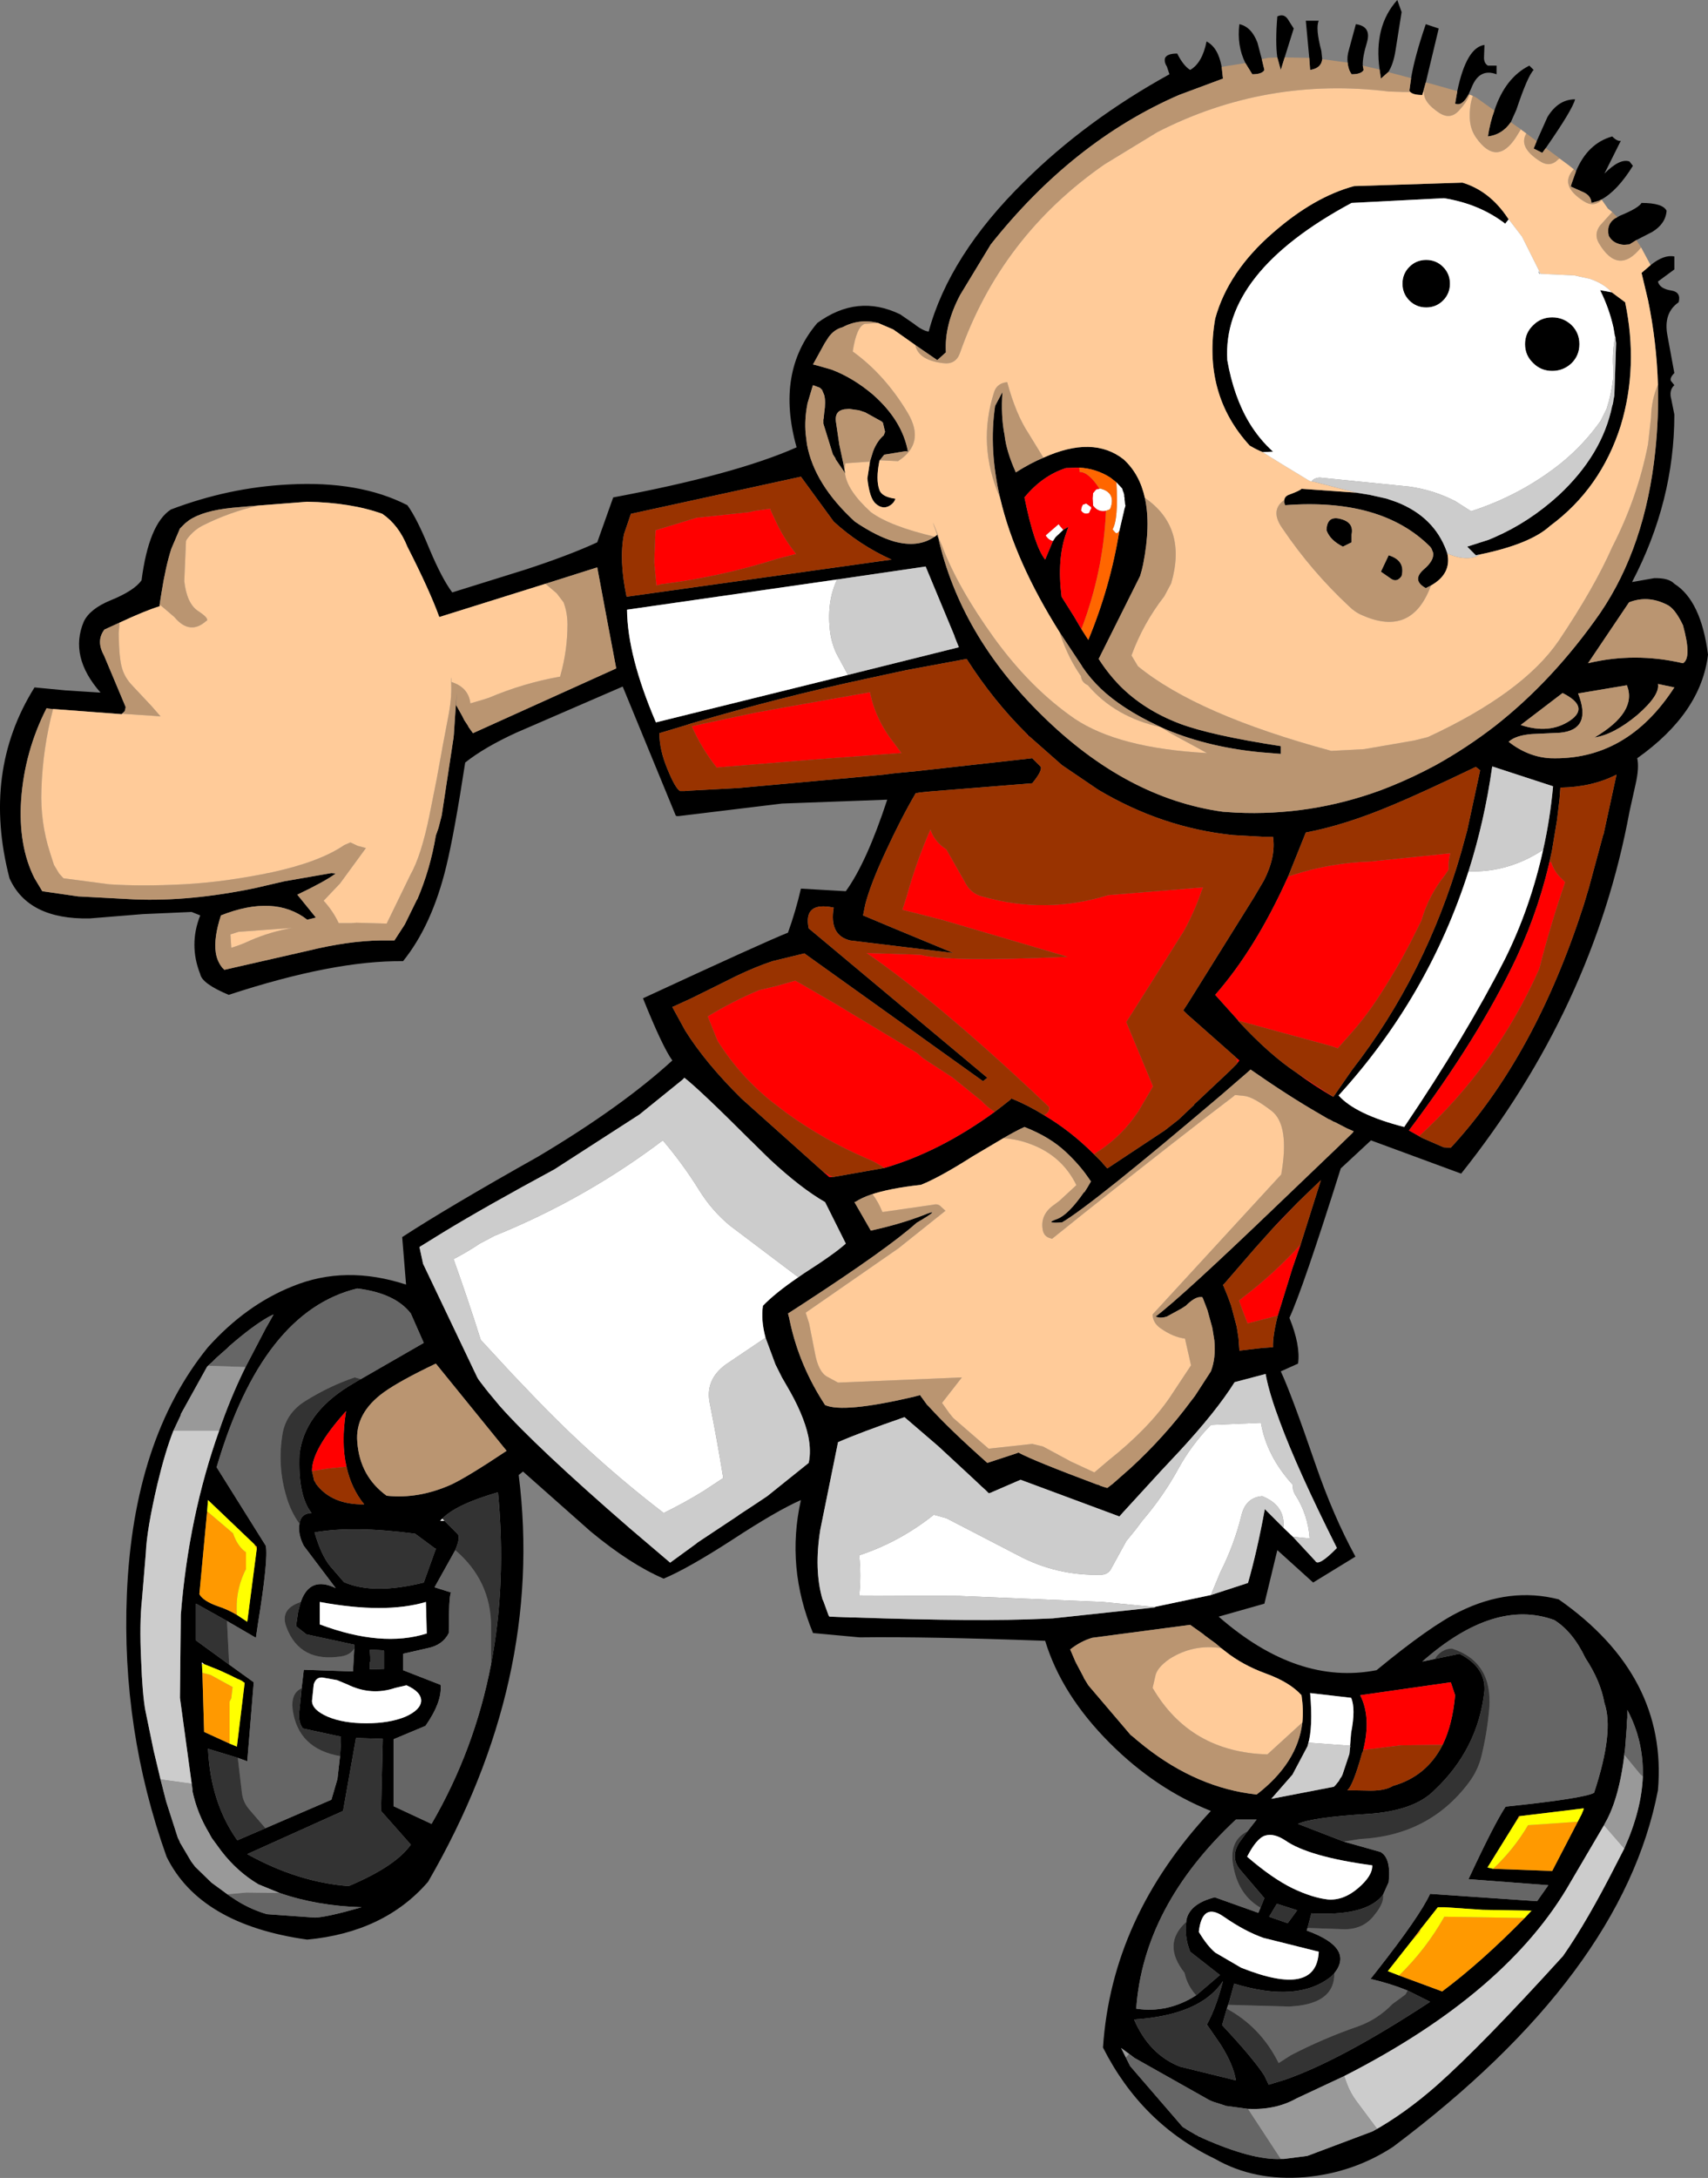 <?xml version="1.0" encoding="UTF-8" standalone="no"?>
<svg xmlns:xlink="http://www.w3.org/1999/xlink" height="252.2px" width="197.9px" xmlns="http://www.w3.org/2000/svg">
  <rect width="100%" height="100%" fill="#808080" stroke="none"/>
  <g transform="matrix(1.0, 0.0, 0.0, 1.0, 98.95, 126.1)">
    <path d="M83.65 -106.25 Q85.0 -109.5 87.85 -110.3 88.45 -109.7 88.85 -109.8 L86.95 -106.0 Q88.75 -107.8 89.85 -107.4 L90.25 -106.9 Q88.45 -104.0 86.6 -103.0 L86.3 -102.85 85.45 -102.6 Q85.4 -103.45 84.5 -103.85 L83.05 -104.5 83.15 -104.85 83.65 -106.25 M88.45 -100.95 L88.7 -101.1 Q90.9 -102.0 91.25 -102.6 93.7 -102.6 94.15 -101.7 94.05 -100.2 92.5 -99.25 L90.65 -98.3 89.85 -97.8 89.2 -97.75 Q87.95 -97.85 87.45 -98.8 87.15 -100.1 88.15 -100.8 L88.45 -100.95 M92.3 -95.4 Q93.85 -96.65 95.05 -96.4 L95.05 -94.9 93.15 -93.5 Q93.35 -92.65 94.75 -92.45 95.85 -92.25 95.55 -91.1 93.75 -89.85 94.25 -87.25 L95.05 -82.9 Q94.5 -82.35 94.65 -82.0 L95.05 -81.5 Q94.4 -80.9 94.7 -79.85 L95.05 -78.1 Q95.05 -68.05 90.15 -58.7 L92.7 -59.15 Q94.4 -59.2 95.05 -58.5 98.15 -56.55 98.95 -50.3 98.15 -43.55 90.75 -38.3 91.0 -37.2 90.55 -35.25 L89.85 -32.1 Q85.65 -9.4 70.35 9.8 L59.9 5.95 56.4 9.2 Q52.0 23.15 50.45 26.5 51.75 29.7 51.45 31.8 L49.45 32.7 Q50.65 35.25 53.45 43.4 55.55 49.5 58.1 54.15 L53.2 57.15 49.05 53.4 47.55 59.6 42.25 61.1 Q51.4 69.1 60.55 67.3 66.8 62.15 70.2 60.5 76.0 57.65 81.65 59.1 94.3 67.95 93.15 81.2 89.05 102.55 62.45 122.5 57.85 125.5 52.3 126.0 46.4 126.5 41.85 123.9 33.3 119.8 28.85 111.0 29.85 95.9 41.35 83.6 34.95 81.05 29.65 75.75 24.05 70.15 22.15 63.9 8.5 63.4 0.65 63.5 L-4.75 63.0 Q-7.9 55.4 -6.15 47.6 -8.9 48.8 -14.1 52.2 -19.2 55.5 -22.05 56.7 -25.9 55.05 -30.5 51.25 L-38.35 44.3 -38.85 44.7 Q-35.85 68.5 -49.35 91.8 -54.4 97.65 -63.35 98.5 -75.8 96.75 -79.65 88.9 -84.9 74.2 -84.25 58.5 -83.5 40.55 -74.85 29.9 -70.45 25.0 -65.05 22.85 -58.95 20.35 -51.9 22.65 L-52.35 17.15 Q-47.05 13.7 -36.55 7.8 -26.9 2.05 -21.05 -3.3 -22.2 -4.9 -24.45 -10.5 -10.2 -17.1 -7.65 -18.1 -6.75 -20.6 -6.15 -23.2 L-0.95 -22.9 Q1.45 -26.2 3.85 -33.5 L-8.35 -33.05 -20.3 -31.6 -20.5 -31.6 -20.55 -31.6 -20.65 -31.65 -26.8 -46.6 -39.15 -41.25 Q-42.85 -39.55 -45.05 -37.8 -46.3 -29.65 -47.25 -25.75 -48.9 -18.95 -52.25 -14.8 -60.25 -14.9 -72.45 -10.9 -75.55 -12.2 -75.75 -13.3 -77.1 -16.7 -75.75 -20.1 L-76.75 -20.5 -82.4 -20.25 -88.55 -19.75 Q-95.7 -19.6 -97.85 -24.4 -101.05 -36.75 -94.95 -46.5 L-91.3 -46.15 -87.3 -45.9 Q-90.95 -50.05 -89.25 -54.1 -88.55 -55.6 -86.1 -56.6 -83.4 -57.7 -82.55 -58.9 -81.7 -65.45 -79.15 -67.1 -72.45 -69.65 -65.5 -70.0 -57.3 -70.45 -51.75 -67.6 -50.65 -66.1 -49.2 -62.55 -47.75 -59.1 -46.55 -57.5 L-38.05 -60.15 Q-33.0 -61.8 -29.75 -63.3 L-27.9 -68.5 Q-13.75 -71.15 -6.65 -74.3 -9.1 -83.0 -4.25 -88.7 0.4 -92.1 5.35 -89.7 L6.95 -88.6 Q7.95 -87.8 8.65 -87.7 11.05 -96.55 19.7 -105.05 26.85 -112.15 36.55 -117.5 L36.25 -118.4 Q35.9 -118.95 36.05 -119.4 36.3 -119.9 37.45 -119.9 38.15 -118.5 38.95 -118.0 40.35 -118.8 40.85 -121.3 42.2 -120.6 42.6 -118.35 L42.75 -117.0 37.65 -115.1 Q25.35 -109.75 15.85 -97.8 L12.3 -91.95 Q10.45 -88.45 10.65 -85.3 L9.65 -84.4 7.1 -86.15 4.55 -87.95 3.15 -88.55 2.8 -88.7 Q0.65 -89.25 -1.35 -88.2 -2.3 -87.95 -2.95 -87.05 L-3.4 -86.35 -4.75 -83.9 -4.35 -83.8 -2.6 -83.3 Q-0.1 -82.35 2.2 -80.4 5.6 -77.4 6.25 -73.8 L6.05 -73.85 5.95 -73.85 3.5 -73.45 2.95 -72.75 Q2.5 -70.55 2.95 -69.35 3.25 -68.55 4.8 -68.35 4.6 -67.75 3.95 -67.45 3.25 -67.15 2.55 -67.75 1.8 -68.35 1.55 -70.7 L1.85 -72.65 2.2 -73.8 Q2.65 -75.0 3.45 -75.7 L3.6 -76.1 3.35 -77.15 3.2 -77.3 1.3 -78.35 0.55 -78.6 0.5 -78.6 -0.55 -78.75 -1.15 -78.7 Q-2.25 -78.5 -2.1 -77.3 L-1.7 -74.6 -1.25 -72.5 -1.1 -71.7 -1.0 -71.25 -1.05 -71.35 -2.15 -72.95 -2.1 -72.95 -2.45 -73.5 -3.55 -77.05 -3.55 -77.25 -3.55 -77.45 -3.55 -77.5 -3.5 -77.75 -3.5 -77.8 -3.45 -78.3 Q-3.25 -79.6 -3.45 -80.35 L-3.7 -80.95 -3.95 -81.2 -4.75 -81.5 -4.8 -81.35 -4.85 -81.2 -5.4 -79.35 -5.4 -79.3 Q-5.75 -77.55 -5.6 -75.85 L-5.45 -74.65 Q-4.6 -70.0 0.1 -65.7 2.6 -64.0 4.65 -63.4 7.4 -62.65 9.25 -63.9 L9.35 -63.95 9.55 -64.1 9.6 -64.15 9.65 -64.15 9.65 -64.2 9.7 -64.1 9.7 -63.95 9.75 -63.9 Q12.3 -52.55 21.8 -43.25 31.55 -33.65 42.75 -32.1 L44.25 -32.0 Q52.9 -31.6 61.05 -34.6 L62.2 -35.05 Q64.8 -36.1 67.4 -37.5 71.0 -39.5 74.3 -42.05 81.05 -47.35 86.45 -55.1 91.7 -62.8 92.85 -73.95 93.25 -77.8 93.15 -81.55 93.0 -86.5 92.0 -91.35 L91.25 -94.5 92.3 -95.4 M45.35 -118.8 Q44.35 -120.8 44.65 -123.3 46.05 -123.0 46.75 -121.15 L47.25 -119.25 47.55 -118.0 Q47.3 -117.5 46.15 -117.5 L45.35 -118.8 M49.05 -119.45 Q48.8 -121.2 49.05 -124.2 49.8 -124.55 50.25 -123.9 L50.95 -122.8 49.9 -119.45 49.45 -118.0 49.05 -119.45 M52.75 -119.4 L52.35 -123.7 53.85 -123.7 Q53.45 -122.85 54.15 -120.2 L54.25 -119.25 Q54.15 -118.2 52.85 -118.0 L52.75 -119.4 M57.2 -118.85 Q57.1 -119.55 57.35 -120.35 L58.15 -123.3 Q59.95 -123.05 59.45 -121.25 58.9 -119.45 58.95 -118.5 L59.05 -118.0 Q58.8 -117.5 57.65 -117.5 57.25 -118.1 57.2 -118.85 M60.9 -118.05 Q60.2 -123.05 62.95 -126.1 L63.45 -124.7 62.75 -120.3 Q62.5 -118.65 61.9 -117.75 L61.05 -117.0 60.9 -118.05 M64.55 -117.05 Q64.95 -119.5 66.25 -123.3 L67.75 -122.8 66.25 -116.55 66.05 -115.85 65.85 -115.1 Q64.8 -115.1 64.45 -115.45 L64.35 -115.6 64.55 -117.05 M69.9 -115.55 Q70.95 -120.6 73.05 -120.9 L73.0 -119.55 Q72.95 -118.8 73.45 -118.5 L74.45 -118.5 74.45 -117.5 Q72.45 -118.25 71.55 -115.95 L71.2 -115.15 Q70.45 -113.75 69.65 -114.1 L69.85 -115.25 69.9 -115.55 M74.2 -113.3 Q75.45 -117.1 78.25 -118.5 L78.75 -118.0 Q78.05 -117.3 76.75 -113.4 L76.1 -111.95 Q75.1 -110.5 73.45 -110.3 73.7 -111.95 74.2 -113.3 M79.1 -109.75 L80.35 -112.55 Q81.6 -114.6 83.55 -114.6 83.25 -113.4 80.15 -108.95 L79.75 -108.4 78.75 -108.9 79.1 -109.75 M23.85 -52.85 Q18.65 -61.1 16.95 -68.35 15.6 -74.05 16.35 -79.1 L17.2 -80.7 Q17.0 -77.95 17.45 -75.7 17.65 -73.85 18.75 -71.4 20.4 -72.45 21.95 -73.1 27.7 -75.7 31.25 -72.9 33.1 -71.2 33.7 -68.45 34.4 -65.3 33.5 -60.75 L33.35 -60.1 33.15 -59.4 28.35 -49.8 Q29.4 -48.15 30.75 -46.75 33.55 -43.9 37.75 -42.3 41.35 -40.95 49.45 -39.7 L49.45 -38.8 47.0 -39.0 Q40.55 -39.65 35.55 -41.9 L35.15 -42.1 Q31.1 -44.0 28.6 -46.35 27.35 -47.55 26.45 -48.9 L26.4 -49.0 23.85 -52.85 M47.35 -73.75 Q46.7 -74.0 45.85 -74.5 40.35 -80.5 41.85 -89.2 43.35 -94.65 48.55 -99.15 53.3 -103.3 57.95 -104.55 L70.5 -104.95 Q73.65 -104.0 75.75 -100.85 L75.85 -100.7 75.45 -100.2 Q72.45 -102.5 68.35 -103.15 L57.65 -102.6 Q42.65 -94.55 43.25 -84.4 44.0 -80.15 45.8 -77.15 46.95 -75.25 48.55 -73.8 L47.35 -73.75 M87.8 -92.25 L89.35 -91.1 Q90.9 -83.65 88.85 -76.85 86.55 -69.55 80.65 -65.2 78.35 -63.1 72.55 -61.9 L72.05 -61.8 71.05 -62.8 73.55 -63.6 74.25 -63.9 Q78.25 -65.65 81.65 -68.75 86.7 -73.45 87.85 -79.1 L87.9 -79.25 87.95 -79.45 88.0 -79.8 88.05 -80.05 88.1 -80.3 88.3 -86.35 88.0 -88.15 Q87.5 -90.4 86.45 -92.5 L87.8 -92.25 M68.75 -62.0 Q69.25 -59.65 66.85 -58.3 L66.25 -58.0 Q64.6 -58.9 66.0 -60.15 67.25 -61.2 67.1 -62.1 L66.9 -62.6 66.85 -62.65 66.8 -62.75 66.75 -62.8 Q61.1 -68.45 49.95 -67.6 L49.85 -67.9 49.85 -68.1 Q49.85 -68.65 50.5 -68.85 51.7 -69.3 51.85 -69.5 L58.2 -69.05 59.75 -68.8 61.75 -68.35 62.9 -67.95 Q67.2 -66.25 68.65 -62.3 L68.75 -62.0 M78.7 -88.45 Q79.6 -89.35 80.9 -89.35 82.2 -89.35 83.15 -88.45 84.05 -87.55 84.05 -86.25 84.05 -84.95 83.15 -84.05 82.2 -83.15 80.9 -83.15 79.6 -83.15 78.7 -84.05 77.75 -84.95 77.75 -86.25 77.75 -87.55 78.7 -88.45 M69.05 -93.25 Q69.05 -92.1 68.25 -91.3 67.45 -90.5 66.3 -90.5 65.15 -90.5 64.35 -91.3 63.55 -92.1 63.55 -93.25 63.55 -94.4 64.35 -95.2 65.15 -96.0 66.3 -96.0 67.45 -96.0 68.25 -95.2 69.05 -94.4 69.05 -93.25 M56.65 -62.8 Q55.15 -63.55 54.75 -64.7 54.8 -66.45 56.4 -66.0 57.95 -65.6 57.65 -64.2 L57.65 -63.3 56.65 -62.8 M61.95 -61.8 Q63.9 -61.2 63.45 -59.4 62.9 -58.6 62.2 -59.1 L61.05 -59.9 61.95 -61.8 M-0.7 -47.95 L12.15 -51.15 11.65 -52.4 11.65 -52.45 8.3 -60.5 -1.95 -59.0 -26.3 -55.5 Q-26.25 -50.15 -22.95 -42.45 L-0.7 -47.95 M30.75 -64.65 L31.3 -67.0 31.3 -67.05 31.45 -67.55 31.4 -67.75 31.35 -68.25 31.35 -68.45 31.3 -68.6 31.3 -68.8 31.25 -69.0 31.1 -69.4 31.1 -69.45 31.05 -69.55 30.4 -70.25 29.7 -70.8 Q28.05 -71.85 26.1 -71.95 L24.55 -71.9 Q21.8 -71.0 19.75 -68.5 20.9 -62.85 22.15 -61.3 L23.05 -63.45 23.35 -63.9 24.25 -64.75 24.85 -65.1 24.6 -64.4 Q23.5 -61.4 24.05 -57.0 L25.5 -54.7 26.35 -53.25 27.15 -52.0 Q29.7 -58.15 30.75 -64.65 M20.0 -41.15 Q16.15 -44.95 13.05 -49.8 L6.05 -48.5 1.65 -47.55 Q-8.65 -45.35 -18.95 -42.3 L-19.55 -42.1 -22.55 -41.2 Q-22.55 -39.25 -21.6 -37.0 -20.7 -34.8 -20.15 -34.5 L-19.65 -34.5 -19.0 -34.55 -13.4 -34.85 0.35 -36.1 3.45 -36.4 4.6 -36.55 6.65 -36.75 6.75 -36.75 20.65 -38.3 21.65 -37.3 Q21.8 -36.8 20.65 -35.4 L8.8 -34.45 7.8 -34.35 7.15 -34.25 Q5.45 -31.35 3.65 -27.45 1.9 -23.7 1.3 -21.35 L1.05 -20.1 4.5 -18.65 11.5 -15.75 -0.45 -17.2 Q-2.9 -17.8 -2.35 -21.0 -5.9 -21.75 -5.25 -18.6 L15.45 -1.3 14.95 -0.9 -5.75 -15.7 -9.45 -14.8 Q-11.4 -14.15 -13.6 -13.1 -16.8 -11.5 -18.95 -10.45 L-20.7 -9.65 -20.8 -9.6 -21.05 -9.5 -20.95 -9.3 -19.55 -6.75 Q-17.2 -3.0 -13.05 1.1 L-3.6 9.55 -2.85 10.2 -2.45 10.2 3.5 9.15 Q9.9 7.3 16.3 2.65 L17.15 2.0 18.1 1.25 18.25 1.1 Q20.2 1.9 22.05 3.05 25.1 4.85 27.8 7.55 L28.8 8.55 28.8 8.6 28.95 8.75 29.35 9.2 36.0 4.8 37.6 3.55 39.4 1.85 39.4 1.8 43.55 -2.1 44.4 -2.95 44.4 -3.0 44.65 -3.3 44.3 -3.6 44.15 -3.75 39.0 -8.3 38.65 -8.6 38.5 -8.75 38.15 -9.1 38.25 -9.25 38.8 -10.1 46.35 -22.2 47.5 -24.15 Q48.9 -26.9 48.55 -29.2 L47.45 -29.2 43.9 -29.4 Q35.7 -30.25 28.3 -34.65 L24.1 -37.5 20.3 -40.85 20.25 -40.85 20.0 -41.15 M78.55 -41.1 Q76.65 -40.95 75.85 -40.2 78.1 -38.45 80.65 -38.3 89.55 -38.0 95.05 -46.5 L93.15 -46.9 Q93.4 -45.6 90.75 -43.3 88.05 -41.05 85.8 -40.7 90.8 -43.65 89.55 -46.75 L83.9 -45.8 Q85.55 -41.6 81.8 -41.25 L78.55 -41.1 M50.3 -24.6 Q46.55 -16.25 41.85 -10.9 L44.55 -7.9 44.5 -7.9 Q48.1 -4.0 51.25 -1.9 53.35 -0.35 55.6 0.95 L55.25 0.7 54.5 0.2 55.55 0.9 57.7 -2.2 Q66.25 -13.2 70.35 -27.4 L71.05 -29.95 72.55 -36.9 72.05 -37.3 Q65.7 -34.25 62.45 -32.9 56.9 -30.55 52.35 -29.7 L50.3 -24.6 M80.85 -27.5 Q79.55 -21.25 76.8 -15.3 72.4 -5.95 64.3 4.8 L65.9 5.7 68.2 6.7 68.25 6.7 68.3 6.75 69.0 6.8 69.05 6.8 69.15 6.8 Q78.9 -3.75 84.55 -21.3 L85.15 -23.3 86.8 -29.4 86.85 -29.5 88.35 -36.4 Q85.5 -34.95 81.85 -34.9 L81.75 -33.6 81.45 -31.1 80.85 -27.5 M71.2 -25.2 Q66.55 -10.65 56.15 0.75 58.1 2.95 63.75 4.4 70.95 -6.25 75.45 -15.1 78.35 -20.95 79.85 -27.7 80.65 -31.25 81.0 -35.05 L73.95 -37.35 Q73.05 -31.0 71.2 -25.2 M1.9 12.25 Q0.9 12.6 0.2 13.05 L0.05 13.1 1.95 16.4 Q5.35 15.65 7.95 14.65 10.5 13.6 7.25 15.5 3.9 18.5 -6.1 25.0 L-7.65 26.0 -7.6 26.15 -7.6 26.25 -7.55 26.35 -7.4 27.05 Q-6.3 32.1 -3.35 36.6 -1.25 37.55 6.9 35.65 L7.65 35.45 8.45 36.55 8.7 36.8 Q11.05 39.4 15.45 43.3 L18.8 42.2 19.05 42.1 Q20.8 43.05 28.15 45.8 L28.35 45.85 28.55 45.95 29.0 46.1 29.35 46.2 30.0 45.7 32.1 43.85 Q36.0 40.25 39.0 36.2 L39.5 35.55 41.35 32.7 Q41.95 31.15 41.75 29.1 L41.55 27.85 41.5 27.6 40.95 25.6 40.45 24.3 40.35 24.1 40.05 24.1 Q39.4 24.15 38.45 25.1 L37.9 25.45 36.25 26.35 Q35.5 26.6 34.95 26.35 38.0 24.05 49.1 13.4 L56.15 6.65 57.75 5.1 57.9 4.9 57.1 4.55 55.75 3.85 55.6 3.8 55.15 3.55 55.0 3.5 53.8 2.8 Q50.25 0.75 45.95 -2.25 L45.5 -1.85 42.55 0.7 Q27.6 13.4 24.1 15.45 21.95 15.6 23.55 15.05 24.85 14.55 26.65 11.95 L26.7 11.95 27.05 11.4 27.4 10.8 27.45 10.7 27.1 10.2 Q26.1 8.75 24.55 7.3 22.7 5.55 19.75 4.4 18.75 4.85 17.3 5.7 L13.75 7.8 Q9.9 10.25 7.75 11.1 4.1 11.5 1.9 12.25 M82.95 -42.65 Q85.3 -44.25 82.1 -45.85 L77.25 -42.15 Q80.55 -41.05 82.95 -42.65 M96.05 -53.7 Q95.1 -55.7 94.15 -56.1 91.95 -57.2 89.8 -56.35 L85.05 -49.3 Q90.45 -50.6 96.05 -49.3 97.1 -49.9 96.05 -53.7 M64.15 104.4 Q62.2 103.6 59.85 103.05 L60.6 102.1 Q65.55 95.8 66.75 93.2 L79.15 94.05 80.45 92.2 71.2 91.5 Q74.15 85.15 75.5 83.1 84.6 82.15 85.75 81.5 88.1 74.4 86.95 71.1 86.5 68.55 84.75 65.9 83.3 62.85 81.15 61.5 74.2 58.95 65.85 66.3 L67.3 66.0 70.15 65.4 Q73.2 66.95 73.05 69.7 72.3 76.45 67.25 81.2 64.9 83.6 59.5 83.95 53.05 84.35 51.45 85.1 L56.75 87.15 61.0 88.35 Q62.25 89.05 61.95 91.85 L61.3 93.3 Q59.6 95.5 54.55 95.5 L53.65 95.5 53.4 95.5 53.0 95.45 52.55 97.15 52.45 97.45 Q58.0 99.45 55.65 102.4 L55.5 102.55 55.25 102.8 Q51.4 105.85 44.05 103.6 L43.5 105.6 43.2 106.5 42.65 108.4 Q46.3 112.3 47.55 114.25 L48.05 115.3 50.0 114.7 Q56.55 112.4 66.75 105.7 L64.15 104.4 M91.4 79.6 Q91.5 75.45 89.6 71.9 L89.6 72.8 89.55 73.35 89.55 73.7 89.35 76.3 Q88.75 82.05 87.0 85.05 L86.9 85.25 83.05 91.8 Q75.75 104.65 56.8 114.3 L51.25 116.9 Q48.85 118.25 45.65 118.1 L43.05 117.75 42.95 117.7 41.55 117.25 41.2 117.1 32.5 112.2 30.95 111.05 32.0 113.15 38.0 120.1 38.1 120.2 38.25 120.3 38.35 120.35 38.65 120.55 38.75 120.6 38.9 120.7 39.35 120.95 39.5 121.05 39.8 121.2 39.95 121.3 40.1 121.35 40.4 121.5 Q46.15 124.05 49.45 123.9 L49.8 123.9 52.5 123.55 52.65 123.5 60.1 120.7 Q63.8 118.65 67.5 115.4 72.75 110.75 82.15 100.4 84.95 96.4 88.35 89.7 L89.25 87.95 Q91.25 83.5 91.4 79.6 M84.3 84.0 L84.55 83.4 84.55 83.3 78.8 84.0 77.15 84.2 77.05 84.2 76.75 84.75 73.4 90.15 74.05 90.3 80.9 90.55 84.3 84.0 M48.7 15.95 L46.5 18.4 42.95 22.5 42.75 22.7 42.85 22.9 43.3 24.0 43.7 25.1 44.35 27.55 44.55 28.85 44.65 30.2 44.65 30.3 47.2 30.0 48.55 29.9 Q48.5 28.6 49.1 26.25 L50.8 20.75 51.75 18.0 54.1 10.55 51.4 13.15 48.7 15.95 M50.85 51.85 L53.45 54.65 Q53.8 55.35 55.95 53.15 51.4 44.1 49.35 38.55 48.15 35.35 47.75 33.3 L47.7 33.0 44.1 33.95 Q42.0 37.3 37.75 41.9 L35.55 44.25 31.15 49.05 30.75 49.5 19.3 45.25 15.95 46.7 15.85 46.75 15.65 46.8 15.6 46.8 15.2 46.4 14.75 46.0 14.7 45.95 13.8 45.1 9.75 41.35 5.85 38.0 Q0.65 39.8 -1.85 40.9 L-3.9 51.0 Q-4.65 55.65 -3.65 59.1 L-3.55 59.3 -2.95 60.95 -2.85 61.1 -0.4 61.2 0.2 61.2 Q14.6 61.7 21.9 61.35 L23.05 61.3 34.25 60.1 41.35 58.6 45.65 57.2 Q46.7 53.55 47.6 48.65 L47.7 48.75 47.9 48.95 49.75 50.8 50.85 51.85 M42.55 64.75 L41.9 64.2 40.6 63.25 40.55 63.2 40.5 63.15 38.95 62.05 27.6 63.55 Q26.25 63.95 25.05 64.9 L25.65 66.3 25.75 66.5 26.6 68.1 26.6 68.15 27.15 69.05 32.05 74.8 32.5 75.15 32.65 75.3 32.9 75.5 33.7 76.15 Q39.8 80.95 46.65 81.7 51.4 78.05 51.95 73.35 52.1 71.85 51.85 70.2 50.5 68.7 47.75 67.7 45.0 66.7 43.0 65.1 L42.55 64.75 M38.5 96.45 L38.5 96.3 Q38.85 94.35 41.8 93.6 L46.85 95.4 47.1 94.8 47.55 93.7 44.65 90.3 Q43.6 88.9 44.65 87.25 L45.6 85.95 46.65 84.6 44.25 84.6 Q33.55 94.6 32.7 106.5 36.35 107.05 39.65 104.95 L42.4 102.6 38.95 99.9 Q38.25 98.1 38.5 96.45 M68.2 75.95 Q69.35 73.6 69.65 70.2 L69.15 68.7 58.65 70.2 Q59.95 72.75 59.0 76.55 L58.95 76.75 58.9 76.8 Q57.8 80.75 57.15 81.2 L59.9 81.25 Q61.55 81.25 62.45 80.7 66.35 79.6 68.2 75.95 M57.4 77.0 L57.6 74.55 Q58.15 71.75 57.6 70.5 L52.85 69.95 Q53.2 73.95 52.6 75.9 L52.55 76.1 50.8 79.4 48.35 82.2 55.6 80.8 55.8 80.6 56.2 80.1 56.3 79.9 56.35 79.85 56.35 79.8 56.45 79.7 56.5 79.6 56.6 79.4 57.4 77.0 M49.0 94.35 L48.1 95.85 50.25 96.6 51.35 95.1 49.0 94.35 M58.4 92.55 Q60.1 91.1 60.05 89.9 52.65 88.9 49.95 87.0 48.65 86.15 47.65 86.45 46.65 86.75 45.55 88.9 48.45 91.4 50.8 92.55 53.1 93.65 54.9 93.85 56.7 94.0 58.4 92.55 M47.45 98.3 Q45.3 97.55 42.85 95.85 40.35 94.1 39.95 97.6 40.9 99.2 41.85 100.0 L44.85 101.75 Q53.6 105.25 53.85 99.9 L47.45 98.3 M65.6 97.35 L64.65 98.6 61.85 102.15 63.15 102.65 68.15 104.5 Q72.7 101.1 77.7 96.0 L78.5 95.15 72.85 95.05 68.4 94.75 68.35 94.75 67.65 94.75 65.6 97.35 M42.45 110.6 L40.9 108.35 40.5 109.0 Q41.85 106.85 42.75 103.3 40.15 107.25 32.45 107.75 34.2 111.8 37.75 113.2 L44.25 114.8 Q43.95 112.95 42.45 110.6 M-85.1 -54.0 L-86.85 -53.2 Q-87.85 -51.9 -86.9 -50.2 L-84.4 -44.25 -84.4 -44.2 -84.4 -44.15 -84.5 -43.75 -84.85 -43.4 -92.8 -44.0 -92.9 -44.0 -93.35 -44.05 -93.55 -44.1 Q-96.1 -39.1 -96.5 -33.5 -96.85 -28.15 -94.95 -24.4 L-94.05 -22.9 -89.9 -22.3 -83.3 -21.95 Q-76.95 -21.7 -69.45 -23.25 L-66.0 -24.05 -60.55 -25.0 -60.05 -24.95 Q-61.35 -24.0 -64.5 -22.5 L-62.35 -19.85 -63.35 -19.6 Q-67.15 -22.55 -73.35 -20.1 -74.2 -17.5 -73.95 -15.8 -73.8 -14.8 -73.2 -14.05 L-72.95 -13.8 -63.3 -16.0 Q-58.6 -17.15 -54.9 -17.2 L-54.65 -17.2 -53.25 -17.2 -52.05 -19.05 -50.65 -21.9 -50.6 -21.95 Q-49.1 -25.45 -48.45 -29.35 L-48.15 -30.2 -47.8 -31.55 -47.75 -31.8 -46.45 -40.35 -46.4 -40.65 -46.35 -41.2 -46.35 -41.25 -46.25 -42.75 -46.25 -42.8 Q-45.9 -47.75 -46.1 -44.45 L-45.4 -43.2 -45.15 -42.7 -44.75 -42.1 -44.65 -41.9 -44.15 -41.2 -27.55 -48.7 -28.6 -54.25 -29.75 -60.4 -35.75 -58.5 -48.05 -54.65 Q-49.15 -57.7 -51.75 -62.8 -52.75 -65.3 -54.65 -66.6 -58.25 -67.9 -63.35 -68.0 L-69.8 -67.5 -72.05 -67.3 Q-75.45 -66.95 -77.05 -65.85 L-77.5 -65.5 -78.05 -64.95 -78.1 -64.9 -79.1 -62.55 Q-79.75 -60.55 -80.25 -57.4 L-80.4 -56.45 -80.45 -56.1 -80.45 -55.9 Q-82.1 -55.4 -85.1 -54.0 M-25.85 -66.6 L-26.65 -64.25 Q-27.25 -61.25 -26.35 -57.0 L4.35 -61.3 Q0.6 -63.0 -2.35 -65.7 L-6.15 -70.9 -25.85 -66.6 M-12.0 5.95 Q-17.8 0.15 -19.65 -1.3 L-19.9 -1.05 -24.85 2.95 -34.7 9.3 Q-42.75 13.65 -47.6 16.6 L-50.35 18.3 -49.95 20.15 -49.95 20.2 -43.65 33.4 -43.5 33.65 -43.2 34.05 -42.7 34.7 -42.5 34.95 -42.3 35.2 -41.05 36.7 Q-36.9 41.4 -26.0 50.85 L-21.3 54.85 -18.35 52.7 -18.1 52.5 -13.5 49.45 -13.3 49.3 -11.7 48.25 -11.25 47.95 -10.05 47.15 -5.25 43.3 Q-4.95 41.95 -5.3 40.2 -5.85 37.65 -7.8 34.35 L-8.35 33.4 -9.1 31.9 -10.25 28.8 Q-10.8 26.75 -10.55 25.1 -9.1 23.6 -6.45 21.8 L-5.8 21.35 Q-2.2 19.05 -0.95 17.9 L-3.35 13.1 Q-6.15 11.5 -9.75 8.15 L-11.8 6.15 -12.0 5.95 M-70.5 32.2 L-68.15 27.7 -67.55 26.65 -67.25 26.1 -67.85 26.4 Q-69.7 27.45 -72.35 29.75 L-72.65 30.05 -73.0 30.35 -73.9 31.15 -74.35 31.6 -74.95 32.15 -78.0 37.65 -78.0 37.75 -78.85 39.55 Q-79.8 41.95 -80.7 45.7 -81.95 51.05 -82.05 53.7 L-82.5 59.1 Q-82.8 61.9 -82.6 66.05 -82.45 70.15 -82.1 72.0 L-81.15 76.6 -80.35 79.95 -79.7 82.5 -78.35 86.7 -78.15 87.1 -78.1 87.25 -76.8 89.45 -76.35 90.05 -74.45 91.9 -72.4 93.4 -71.95 93.7 Q-70.2 94.9 -68.05 95.55 L-62.45 95.95 Q-61.05 95.9 -57.05 94.75 -62.2 94.6 -66.55 93.1 L-69.0 92.1 Q-71.45 90.65 -73.3 88.25 L-74.4 86.75 -74.6 86.4 -74.7 86.2 Q-76.1 83.9 -76.65 81.3 L-76.65 81.1 -78.1 70.5 -78.0 60.9 Q-77.1 49.5 -73.55 39.55 -72.25 35.75 -70.5 32.2 M-69.45 52.8 L-69.45 52.75 -74.85 47.6 -74.95 48.9 -75.85 58.5 Q-75.4 59.3 -73.7 59.9 -72.6 60.25 -71.5 60.9 L-70.3 61.7 -69.2 53.25 -69.2 53.0 -69.45 52.8 M-62.8 44.25 L-62.55 45.35 -62.35 45.65 -62.35 45.7 Q-60.55 48.15 -56.75 48.1 -58.25 46.25 -58.8 43.75 -59.45 40.95 -58.85 37.3 -62.85 41.75 -62.8 44.25 M-64.25 50.35 Q-64.1 49.15 -62.85 49.1 -64.45 47.1 -64.25 42.3 -63.7 37.65 -58.6 34.45 L-57.35 33.7 -57.15 33.6 -49.85 29.4 -51.35 26.0 Q-53.15 23.65 -57.55 23.1 -68.55 25.75 -73.85 43.8 L-68.15 52.9 Q-67.85 54.45 -69.05 61.85 L-69.3 63.55 -72.65 61.6 -76.05 59.7 -76.25 59.6 -76.25 63.85 -72.4 66.65 -69.55 68.7 -70.3 77.85 -71.4 77.45 -74.85 76.4 Q-74.55 82.65 -71.45 87.0 L-68.2 85.6 -60.55 82.3 -59.85 79.9 -59.55 77.25 -59.45 75.65 -59.45 75.1 -59.45 75.0 -63.85 74.05 Q-64.35 73.4 -64.3 72.35 L-64.0 69.4 -63.75 67.25 -58.05 67.45 -57.9 64.8 -57.9 64.35 -63.45 63.15 -64.6 62.25 -64.6 61.85 -64.4 60.5 -64.1 59.4 Q-63.05 56.35 -60.05 57.8 L-63.75 52.9 Q-64.35 51.75 -64.3 50.65 L-64.25 50.35 M-57.55 40.9 Q-57.25 44.85 -54.15 47.1 -50.45 47.5 -46.65 45.8 -44.75 44.9 -40.25 41.9 L-48.45 31.8 Q-52.55 33.75 -54.45 35.1 -57.85 37.55 -57.55 40.9 M-47.7 49.75 L-47.95 50.0 -47.45 50.0 -45.95 51.5 Q-45.55 51.85 -46.2 53.4 L-48.6 57.7 -46.7 58.3 Q-46.95 58.75 -46.95 63.0 -47.65 64.4 -49.4 64.75 L-52.25 65.4 -52.25 67.3 -47.9 69.0 Q-47.7 70.95 -49.65 73.75 L-53.35 75.3 -53.35 83.05 -48.95 85.1 Q-43.95 76.5 -42.05 66.6 -40.25 57.2 -41.25 46.7 -46.1 48.1 -47.7 49.75 M-48.45 53.25 L-48.45 53.2 -48.55 53.2 -50.85 51.5 Q-58.05 50.55 -62.5 51.35 -61.75 53.95 -60.7 55.25 L-59.1 57.1 Q-55.7 58.6 -49.85 57.15 L-48.45 53.25 M-54.45 66.35 L-54.45 65.1 -54.5 65.05 -54.5 65.0 -55.45 64.95 -56.1 64.95 -56.1 65.0 -56.05 65.75 -56.05 66.3 -56.05 66.35 -56.1 66.35 -56.1 67.15 -56.1 67.2 -54.45 67.15 -54.45 66.35 M-59.9 68.45 L-61.6 68.15 Q-62.35 68.1 -62.6 68.95 L-62.8 70.85 Q-62.8 71.9 -60.95 72.7 -59.15 73.45 -56.5 73.45 -53.85 73.45 -52.0 72.7 -50.2 71.9 -50.15 70.85 -50.15 69.8 -51.85 69.05 L-53.15 69.35 Q-55.95 70.3 -58.7 68.95 L-59.9 68.45 M-49.6 59.4 Q-54.35 60.8 -61.9 59.4 L-61.9 62.0 Q-54.7 64.7 -49.5 63.05 L-49.6 59.4 M-72.35 75.8 L-71.5 76.15 -70.6 68.75 -70.65 68.75 -70.9 68.55 -71.3 68.35 -71.35 68.35 Q-72.1 67.95 -73.55 67.3 L-75.3 66.6 -75.55 66.4 -75.55 66.6 -75.5 67.6 -75.3 74.45 -72.35 75.8 M-54.8 83.6 L-54.6 75.25 -57.7 75.15 -59.2 83.6 -70.3 88.6 Q-64.45 91.85 -58.55 92.3 -53.1 90.0 -51.35 87.5 L-54.8 83.6" fill="#000000" fill-rule="evenodd" stroke="none"/>
    <path d="M86.6 -103.0 L86.65 -102.95 Q85.7 -102.05 84.55 -102.8 81.65 -104.65 83.4 -106.5 L83.65 -106.25 83.15 -104.85 83.05 -104.5 84.5 -103.85 Q85.4 -103.45 85.45 -102.6 L86.3 -102.85 86.6 -103.0 M87.85 -101.55 L88.45 -100.95 88.15 -100.8 Q87.15 -100.1 87.45 -98.8 87.95 -97.85 89.2 -97.75 L89.85 -97.8 90.65 -98.3 91.2 -97.45 Q88.55 -94.15 86.3 -97.95 85.7 -99.0 86.45 -100.0 L87.85 -101.55 M42.6 -118.35 L43.5 -118.5 45.35 -118.8 46.15 -117.5 Q47.3 -117.5 47.55 -118.0 L47.25 -119.25 47.95 -119.4 49.05 -119.45 49.45 -118.0 49.9 -119.45 52.75 -119.4 52.85 -118.0 Q54.15 -118.2 54.25 -119.25 L57.2 -118.85 Q57.25 -118.1 57.65 -117.5 58.8 -117.5 59.05 -118.0 L58.95 -118.5 60.9 -118.05 61.05 -117.0 61.9 -117.75 64.55 -117.05 64.35 -115.6 64.45 -115.45 63.65 -115.45 62.0 -115.5 Q47.75 -117.25 35.15 -110.8 L29.0 -107.05 Q17.0 -98.7 12.25 -85.15 11.75 -83.85 10.3 -84.05 7.45 -84.4 7.1 -86.15 L9.65 -84.4 10.65 -85.3 Q10.45 -88.45 12.3 -91.95 L15.85 -97.8 Q25.35 -109.75 37.65 -115.1 L42.75 -117.0 42.6 -118.35 M66.25 -116.55 L66.5 -116.5 69.9 -115.55 69.85 -115.25 69.65 -114.1 Q70.45 -113.75 71.2 -115.15 L71.25 -115.15 71.3 -115.15 71.35 -115.1 71.3 -115.1 Q71.0 -114.25 70.0 -113.2 69.05 -112.25 67.85 -113.0 65.95 -114.25 66.05 -115.45 L65.95 -115.45 66.05 -115.85 66.25 -116.55 M71.7 -115.0 L72.1 -114.8 74.2 -113.3 Q73.7 -111.95 73.45 -110.3 75.1 -110.5 76.1 -111.95 L76.8 -111.45 77.25 -111.1 76.7 -110.2 Q74.45 -106.75 72.05 -110.2 71.4 -111.15 71.35 -112.4 71.3 -113.9 71.7 -115.0 M77.9 -110.65 L79.1 -109.75 78.75 -108.9 79.75 -108.4 80.15 -108.95 81.65 -107.85 81.75 -107.75 81.6 -107.65 Q80.65 -106.65 79.45 -107.45 76.95 -109.05 77.9 -110.65 M2.8 -88.7 L1.25 -88.6 Q0.3 -88.3 -0.15 -85.4 3.6 -82.7 6.25 -78.25 8.3 -74.75 5.1 -72.7 L3.0 -72.8 3.5 -73.45 5.95 -73.85 6.05 -73.85 6.25 -73.8 Q5.6 -77.4 2.2 -80.4 -0.1 -82.35 -2.6 -83.3 L-4.35 -83.8 -4.75 -83.9 -3.4 -86.35 -2.95 -87.05 Q-2.3 -87.95 -1.35 -88.2 0.65 -89.25 2.8 -88.7 M1.85 -72.65 L-1.0 -72.45 -1.1 -71.7 -1.25 -72.5 -1.7 -74.6 -2.1 -77.3 Q-2.25 -78.5 -1.15 -78.7 L-0.55 -78.75 0.5 -78.6 0.55 -78.6 1.3 -78.35 3.2 -77.3 3.35 -77.15 3.6 -76.1 3.45 -75.7 Q2.65 -75.0 2.2 -73.8 L1.85 -72.65 M-1.05 -71.35 Q-0.85 -69.35 1.95 -66.8 4.2 -65.15 9.35 -63.95 L9.25 -63.9 Q7.4 -62.65 4.65 -63.4 2.6 -64.0 0.1 -65.7 -4.6 -70.0 -5.45 -74.65 L-5.6 -75.85 Q-5.75 -77.55 -5.4 -79.3 L-5.4 -79.35 -4.85 -81.2 -4.8 -81.35 -4.75 -81.5 -3.95 -81.2 -3.7 -80.95 -3.45 -80.35 Q-3.25 -79.6 -3.45 -78.3 L-3.5 -77.8 -3.5 -77.75 -3.55 -77.5 -3.55 -77.45 -3.55 -77.25 -3.55 -77.05 -2.45 -73.5 -2.1 -72.95 -2.15 -72.95 -1.05 -71.35 M9.65 -64.15 Q8.6 -67.05 9.75 -64.1 L9.8 -63.85 10.2 -62.9 Q12.0 -58.1 16.25 -52.2 20.5 -46.35 25.6 -42.85 30.7 -39.45 40.9 -38.9 L36.75 -41.15 35.55 -41.9 Q30.25 -43.05 27.1 -46.75 26.35 -47.1 26.3 -47.8 24.9 -49.8 24.0 -52.35 L23.85 -52.85 26.4 -49.0 26.45 -48.9 Q27.35 -47.55 28.6 -46.35 31.1 -44.0 35.15 -42.1 L35.55 -41.9 Q40.55 -39.65 47.0 -39.0 L49.45 -38.8 49.45 -39.7 Q41.35 -40.95 37.75 -42.3 33.55 -43.9 30.75 -46.75 29.4 -48.15 28.35 -49.8 L33.15 -59.4 33.35 -60.1 33.5 -60.75 Q34.4 -65.3 33.7 -68.45 38.65 -65.05 36.75 -58.55 L35.95 -57.05 Q33.5 -53.9 32.15 -50.2 L32.9 -48.95 Q39.75 -43.35 55.3 -39.15 L59.1 -39.35 64.9 -40.35 66.5 -40.75 Q77.5 -45.85 81.65 -51.9 85.75 -58.0 87.85 -62.75 90.8 -68.5 92.0 -74.65 L92.35 -77.75 Q92.4 -79.85 93.15 -81.55 93.25 -77.8 92.85 -73.95 91.7 -62.8 86.45 -55.1 81.05 -47.35 74.3 -42.05 71.0 -39.5 67.4 -37.5 64.8 -36.1 62.2 -35.05 L61.05 -34.6 Q52.9 -31.6 44.25 -32.0 L42.75 -32.1 Q31.55 -33.65 21.8 -43.25 12.3 -52.55 9.75 -63.9 L9.7 -63.95 9.7 -64.1 9.65 -64.2 9.65 -64.15 M16.95 -68.35 L16.9 -68.5 Q14.25 -74.6 16.25 -80.75 16.55 -81.6 17.45 -81.8 L17.75 -81.85 Q18.75 -78.15 20.2 -75.95 L21.95 -73.1 Q20.4 -72.45 18.75 -71.4 17.65 -73.85 17.45 -75.7 17.0 -77.95 17.2 -80.7 L16.35 -79.1 Q15.6 -74.05 16.95 -68.35 M66.85 -58.3 Q64.65 -52.3 58.9 -54.85 58.05 -55.2 57.35 -55.9 53.0 -59.95 49.65 -64.9 48.15 -67.0 49.85 -68.2 L49.85 -68.1 49.85 -67.9 49.95 -67.6 Q61.1 -68.45 66.75 -62.8 L66.8 -62.75 66.85 -62.65 66.9 -62.6 67.1 -62.1 Q67.25 -61.2 66.0 -60.15 64.6 -58.9 66.25 -58.0 L66.85 -58.3 M56.65 -62.8 L57.65 -63.3 57.65 -64.2 Q57.95 -65.6 56.4 -66.0 54.8 -66.45 54.75 -64.7 55.15 -63.55 56.65 -62.8 M61.95 -61.8 L61.05 -59.9 62.2 -59.1 Q62.9 -58.6 63.45 -59.4 63.9 -61.2 61.95 -61.8 M78.55 -41.1 L81.8 -41.25 Q85.55 -41.6 83.9 -45.8 L89.55 -46.75 Q90.8 -43.65 85.8 -40.7 88.05 -41.05 90.75 -43.3 93.4 -45.6 93.15 -46.9 L95.05 -46.5 Q89.55 -38.0 80.65 -38.3 78.1 -38.45 75.85 -40.2 76.65 -40.95 78.55 -41.1 M17.3 5.7 Q18.75 4.85 19.75 4.4 22.7 5.55 24.55 7.3 26.1 8.75 27.1 10.2 L27.45 10.7 27.4 10.8 27.05 11.4 26.7 11.95 26.65 11.95 Q24.85 14.55 23.55 15.05 21.95 15.6 24.1 15.45 27.6 13.4 42.55 0.7 L45.5 -1.85 45.95 -2.25 Q50.25 0.75 53.8 2.8 L55.0 3.5 55.15 3.55 55.6 3.8 55.75 3.85 57.1 4.55 57.9 4.9 57.75 5.1 56.15 6.65 49.1 13.4 Q38.0 24.05 34.95 26.35 35.5 26.6 36.25 26.35 L37.9 25.45 38.45 25.1 Q39.4 24.15 40.05 24.1 L40.35 24.1 40.45 24.3 40.95 25.6 41.5 27.6 41.55 27.85 41.75 29.1 Q41.95 31.15 41.35 32.7 L39.5 35.55 39.0 36.2 Q36.0 40.25 32.1 43.85 L30.0 45.7 29.35 46.2 29.0 46.1 28.55 45.95 28.35 45.85 28.15 45.8 Q20.8 43.05 19.05 42.1 L18.8 42.2 15.45 43.3 Q11.05 39.4 8.7 36.8 L8.45 36.55 7.65 35.45 6.9 35.65 Q-1.25 37.55 -3.35 36.6 -6.3 32.1 -7.4 27.05 L-7.55 26.35 -7.6 26.25 -7.6 26.15 -7.65 26.0 -6.1 25.0 Q3.9 18.5 7.25 15.5 10.5 13.6 7.95 14.65 5.35 15.65 1.95 16.4 L0.05 13.1 0.2 13.05 Q0.9 12.6 1.9 12.25 L2.15 12.2 Q2.8 13.05 3.25 14.15 L3.3 14.25 9.2 13.4 Q9.75 13.25 10.1 13.65 L10.6 14.1 5.15 18.45 -5.6 25.9 -5.2 27.15 -4.55 30.45 Q-4.15 32.8 -3.05 33.35 L-1.85 34.0 12.5 33.4 10.2 36.35 11.05 37.55 11.5 38.1 15.6 41.65 20.65 41.1 21.9 41.4 25.15 43.15 27.85 44.4 29.5 43.0 Q34.15 39.3 36.6 35.7 L39.05 32.0 38.35 28.9 Q37.0 28.75 35.5 27.7 34.6 27.05 34.6 26.1 L49.5 9.9 Q50.5 4.2 48.4 2.55 46.25 0.9 45.2 0.8 L44.15 0.7 43.85 0.95 Q38.55 4.95 26.75 14.3 L22.95 17.35 22.8 17.3 Q21.95 17.1 21.85 16.2 21.6 14.5 23.2 13.4 L23.8 12.95 25.75 11.15 25.75 11.1 Q24.1 7.75 20.5 6.4 18.95 5.8 17.3 5.7 M96.05 -53.7 Q97.1 -49.9 96.05 -49.3 90.45 -50.6 85.05 -49.3 L89.8 -56.35 Q91.95 -57.2 94.15 -56.1 95.1 -55.7 96.05 -53.7 M82.95 -42.65 Q80.55 -41.05 77.25 -42.15 L82.1 -45.85 Q85.3 -44.25 82.95 -42.65 M51.95 73.35 Q51.4 78.05 46.65 81.7 39.8 80.95 33.7 76.15 L32.9 75.5 32.65 75.3 32.5 75.15 32.05 74.8 27.15 69.05 26.6 68.15 26.6 68.1 25.75 66.5 25.65 66.3 25.05 64.9 Q26.25 63.95 27.6 63.55 L38.95 62.05 40.5 63.15 40.55 63.2 40.6 63.25 41.9 64.2 42.55 64.75 Q39.3 64.25 36.55 66.0 35.05 67.05 34.9 68.05 L34.6 69.35 Q38.95 76.8 47.9 77.05 L51.95 73.35 M-85.1 -54.0 L-85.2 -52.75 Q-85.15 -49.75 -84.8 -48.7 -84.5 -47.65 -83.65 -46.75 L-81.4 -44.35 -80.35 -43.15 -84.75 -43.45 -84.5 -43.75 -84.4 -44.15 -84.4 -44.2 -84.4 -44.25 -86.9 -50.2 Q-87.85 -51.9 -86.85 -53.2 L-85.1 -54.0 M-92.8 -44.0 Q-94.0 -39.45 -94.15 -34.7 -94.3 -30.9 -93.15 -27.35 L-92.7 -25.95 -92.1 -24.95 -91.6 -24.4 -86.3 -23.7 Q-82.5 -23.45 -77.7 -23.7 -72.9 -23.95 -67.4 -25.1 -61.9 -26.3 -59.05 -28.25 L-58.35 -28.55 -57.5 -28.15 -56.55 -27.9 -59.55 -23.8 -61.45 -21.8 Q-60.4 -20.65 -59.75 -19.3 L-59.7 -19.2 -58.3 -19.2 -57.65 -19.25 -54.15 -19.15 -51.4 -24.8 Q-50.15 -27.0 -49.2 -31.65 L-48.35 -35.9 -47.65 -39.75 -46.95 -43.45 Q-46.55 -45.6 -46.7 -47.45 L-46.65 -47.65 Q-46.7 -47.05 -46.55 -47.1 -44.65 -46.45 -44.45 -44.65 L-43.25 -45.0 -42.3 -45.3 Q-38.3 -47.0 -34.05 -47.75 L-34.0 -47.95 Q-33.2 -50.8 -33.2 -53.8 -33.2 -55.15 -33.65 -56.35 L-34.45 -57.4 -35.75 -58.5 -29.75 -60.4 -28.6 -54.25 -27.55 -48.7 -44.15 -41.2 -44.65 -41.9 -44.75 -42.1 -45.15 -42.7 -45.4 -43.2 -46.1 -44.45 Q-45.9 -47.75 -46.25 -42.8 L-46.25 -42.75 -46.35 -41.25 -46.35 -41.2 -46.4 -40.65 -46.45 -40.35 -47.75 -31.8 -47.8 -31.55 -48.15 -30.2 -48.45 -29.35 Q-49.1 -25.45 -50.6 -21.95 L-50.65 -21.9 -52.05 -19.05 -53.25 -17.2 -54.65 -17.2 -54.9 -17.2 Q-58.6 -17.15 -63.3 -16.0 L-72.95 -13.8 -73.2 -14.05 Q-73.8 -14.8 -73.95 -15.8 -74.2 -17.5 -73.35 -20.1 -67.15 -22.55 -63.35 -19.6 L-62.35 -19.85 -64.5 -22.5 Q-61.35 -24.0 -60.05 -24.95 L-60.55 -25.0 -66.0 -24.05 -69.45 -23.25 Q-76.95 -21.7 -83.3 -21.95 L-89.9 -22.3 -94.05 -22.9 -94.95 -24.4 Q-96.85 -28.15 -96.5 -33.5 -96.1 -39.1 -93.55 -44.1 L-93.35 -44.05 -92.9 -44.0 -92.8 -44.0 M-69.8 -67.5 L-69.05 -67.55 Q-72.35 -66.8 -75.35 -65.3 -76.5 -64.75 -77.3 -63.65 L-77.4 -63.45 -77.6 -58.8 Q-77.3 -56.2 -76.0 -55.35 -74.7 -54.5 -75.0 -54.2 L-75.05 -54.2 Q-76.95 -52.5 -78.75 -54.65 L-79.8 -55.55 -80.45 -56.1 -80.4 -56.45 -80.25 -57.4 Q-79.75 -60.55 -79.1 -62.55 L-78.1 -64.9 -78.05 -64.95 -77.5 -65.5 -77.05 -65.85 Q-75.45 -66.95 -72.05 -67.3 L-69.8 -67.5 M-65.1 -18.65 L-71.3 -18.2 -72.25 -17.9 -72.15 -16.35 Q-71.0 -16.7 -69.95 -17.2 -67.65 -18.2 -65.1 -18.65 M-57.55 40.9 Q-57.85 37.55 -54.45 35.1 -52.55 33.75 -48.45 31.8 L-40.25 41.9 Q-44.75 44.9 -46.65 45.8 -50.45 47.5 -54.15 47.1 -57.25 44.85 -57.55 40.9" fill="#ba9571" fill-rule="evenodd" stroke="none"/>
    <path d="M86.65 -102.95 L87.35 -101.95 87.85 -101.55 86.45 -100.0 Q85.7 -99.0 86.3 -97.95 88.55 -94.15 91.2 -97.45 L92.3 -95.4 91.25 -94.5 92.0 -91.35 Q93.0 -86.5 93.15 -81.55 92.4 -79.85 92.35 -77.75 L92.0 -74.65 Q90.8 -68.5 87.85 -62.75 85.75 -58.0 81.65 -51.9 77.5 -45.85 66.5 -40.75 L64.9 -40.35 59.1 -39.35 55.3 -39.15 Q39.75 -43.35 32.9 -48.95 L32.15 -50.2 Q33.5 -53.9 35.95 -57.05 L36.75 -58.55 Q38.65 -65.05 33.7 -68.45 33.1 -71.2 31.25 -72.9 27.7 -75.7 21.95 -73.1 L20.2 -75.95 Q18.75 -78.15 17.75 -81.85 L17.45 -81.8 Q16.55 -81.6 16.25 -80.75 14.25 -74.6 16.9 -68.5 L16.95 -68.35 Q18.65 -61.1 23.85 -52.85 L24.0 -52.35 Q24.9 -49.8 26.3 -47.8 26.35 -47.1 27.1 -46.75 30.25 -43.05 35.55 -41.9 L36.75 -41.15 40.9 -38.9 Q30.7 -39.45 25.6 -42.85 20.5 -46.35 16.25 -52.2 12.0 -58.1 10.2 -62.9 L9.8 -63.85 9.75 -64.1 Q8.6 -67.05 9.65 -64.15 L9.6 -64.15 9.55 -64.1 9.35 -63.95 Q4.2 -65.15 1.95 -66.8 -0.85 -69.35 -1.05 -71.35 L-1.0 -71.25 -1.1 -71.7 -1.0 -72.45 1.85 -72.65 1.55 -70.7 Q1.8 -68.35 2.55 -67.75 3.25 -67.15 3.95 -67.45 4.6 -67.75 4.8 -68.35 3.25 -68.55 2.95 -69.35 2.5 -70.55 2.95 -72.75 L3.5 -73.45 3.0 -72.8 5.1 -72.7 Q8.3 -74.75 6.25 -78.25 3.6 -82.7 -0.15 -85.4 0.3 -88.3 1.25 -88.6 L2.8 -88.7 3.15 -88.55 4.55 -87.95 7.1 -86.15 Q7.45 -84.4 10.3 -84.05 11.75 -83.85 12.25 -85.15 17.0 -98.7 29.0 -107.05 L35.15 -110.8 Q47.75 -117.25 62.0 -115.5 L63.65 -115.45 64.45 -115.45 Q64.8 -115.1 65.85 -115.1 L66.05 -115.85 65.95 -115.45 66.05 -115.45 Q65.95 -114.25 67.85 -113.0 69.05 -112.25 70.0 -113.2 71.0 -114.25 71.3 -115.1 L71.35 -115.1 71.3 -115.15 71.45 -115.1 71.7 -115.0 Q71.3 -113.9 71.35 -112.4 71.4 -111.15 72.05 -110.2 74.45 -106.75 76.7 -110.2 L77.25 -111.1 76.8 -111.45 77.9 -110.65 Q76.95 -109.05 79.45 -107.45 80.65 -106.65 81.6 -107.65 L81.75 -107.75 82.7 -107.05 83.4 -106.5 Q81.65 -104.65 84.55 -102.8 85.7 -102.05 86.65 -102.95 M75.75 -100.85 Q73.65 -104.0 70.5 -104.95 L57.95 -104.55 Q53.3 -103.3 48.55 -99.15 43.35 -94.65 41.85 -89.2 40.35 -80.5 45.85 -74.5 46.7 -74.0 47.35 -73.75 49.3 -72.5 52.8 -70.4 L53.35 -70.3 58.2 -69.05 51.85 -69.5 Q51.7 -69.3 50.5 -68.85 49.85 -68.65 49.85 -68.1 L49.85 -68.2 Q48.15 -67.0 49.65 -64.9 53.0 -59.95 57.35 -55.9 58.05 -55.2 58.9 -54.85 64.65 -52.3 66.85 -58.3 69.25 -59.65 68.75 -62.0 69.45 -61.7 70.2 -61.55 71.7 -61.3 72.55 -61.9 78.35 -63.1 80.65 -65.2 86.55 -69.55 88.85 -76.85 90.9 -83.65 89.35 -91.1 L87.8 -92.25 Q86.9 -93.25 85.3 -93.8 L83.5 -94.2 79.55 -94.4 77.4 -98.7 75.75 -100.85 M1.9 12.25 Q4.1 11.5 7.75 11.1 9.9 10.25 13.75 7.8 L17.3 5.7 Q18.95 5.8 20.5 6.4 24.1 7.75 25.75 11.1 L25.75 11.15 23.8 12.95 23.2 13.4 Q21.6 14.5 21.85 16.2 21.95 17.1 22.8 17.3 L22.95 17.35 26.75 14.3 Q38.55 4.95 43.85 0.95 L44.15 0.7 45.2 0.8 Q46.25 0.9 48.4 2.55 50.5 4.2 49.5 9.9 L34.6 26.1 Q34.6 27.05 35.5 27.7 37.0 28.75 38.35 28.9 L39.05 32.0 36.6 35.7 Q34.15 39.3 29.5 43.0 L27.85 44.4 25.15 43.15 21.9 41.4 20.65 41.1 15.6 41.65 11.5 38.1 11.05 37.55 10.2 36.35 12.5 33.4 -1.85 34.0 -3.05 33.35 Q-4.15 32.8 -4.55 30.45 L-5.2 27.15 -5.6 25.9 5.15 18.45 10.6 14.1 10.1 13.65 Q9.75 13.25 9.2 13.4 L3.3 14.25 3.25 14.15 Q2.8 13.05 2.15 12.2 L1.9 12.25 M42.55 64.75 L43.0 65.1 Q45.0 66.7 47.75 67.7 50.5 68.7 51.85 70.2 52.1 71.85 51.95 73.35 L47.9 77.05 Q38.95 76.8 34.6 69.35 L34.9 68.05 Q35.05 67.05 36.55 66.0 39.3 64.25 42.55 64.75 M-84.5 -43.75 L-84.75 -43.45 -80.35 -43.15 -81.4 -44.35 -83.65 -46.75 Q-84.5 -47.65 -84.8 -48.7 -85.15 -49.75 -85.2 -52.75 L-85.1 -54.0 Q-82.1 -55.4 -80.45 -55.9 L-80.45 -56.1 -79.8 -55.55 -78.75 -54.65 Q-76.95 -52.5 -75.05 -54.2 L-75.0 -54.2 Q-74.7 -54.5 -76.0 -55.35 -77.3 -56.2 -77.6 -58.8 L-77.4 -63.45 -77.3 -63.65 Q-76.5 -64.75 -75.35 -65.3 -72.35 -66.8 -69.05 -67.55 L-69.8 -67.5 -63.35 -68.0 Q-58.25 -67.9 -54.65 -66.6 -52.75 -65.3 -51.75 -62.8 -49.15 -57.7 -48.05 -54.65 L-35.75 -58.5 -34.45 -57.4 -33.65 -56.35 Q-33.2 -55.15 -33.2 -53.8 -33.2 -50.8 -34.0 -47.95 L-34.05 -47.75 Q-38.3 -47.0 -42.3 -45.3 L-43.25 -45.0 -44.45 -44.65 Q-44.65 -46.45 -46.55 -47.1 -46.7 -47.05 -46.65 -47.65 L-46.7 -47.45 Q-46.55 -45.6 -46.95 -43.45 L-47.65 -39.75 -48.35 -35.9 -49.2 -31.65 Q-50.15 -27.0 -51.4 -24.8 L-54.15 -19.15 -57.65 -19.25 -58.3 -19.2 -59.7 -19.2 -59.75 -19.3 Q-60.4 -20.65 -61.45 -21.8 L-59.55 -23.8 -56.55 -27.9 -57.5 -28.15 -58.35 -28.55 -59.05 -28.25 Q-61.9 -26.3 -67.4 -25.1 -72.9 -23.95 -77.7 -23.7 -82.5 -23.45 -86.3 -23.7 L-91.6 -24.4 -92.1 -24.95 -92.7 -25.95 -93.15 -27.35 Q-94.3 -30.9 -94.15 -34.7 -94.0 -39.45 -92.8 -44.0 L-84.85 -43.4 -84.5 -43.75 M-65.1 -18.65 Q-67.65 -18.2 -69.95 -17.2 -71.0 -16.7 -72.15 -16.35 L-72.25 -17.9 -71.3 -18.2 -65.1 -18.65" fill="#ffcb99" fill-rule="evenodd" stroke="none"/>
    <path d="M75.75 -100.85 L77.4 -98.7 79.55 -94.4 83.5 -94.2 85.3 -93.8 Q86.9 -93.25 87.8 -92.25 L86.45 -92.5 Q87.5 -90.4 88.0 -88.15 L88.3 -86.35 88.2 -87.15 Q87.85 -85.45 87.95 -83.6 L87.95 -82.2 Q87.75 -80.45 87.2 -78.75 L86.5 -77.35 Q84.55 -74.6 81.9 -72.45 77.25 -68.75 71.5 -66.9 L69.7 -68.05 Q67.2 -69.35 64.35 -69.75 L53.95 -70.8 Q53.3 -70.75 53.0 -70.35 L53.35 -70.3 52.8 -70.4 Q49.3 -72.5 47.35 -73.75 L48.55 -73.8 Q46.95 -75.25 45.8 -77.15 44.0 -80.15 43.25 -84.4 42.65 -94.55 57.65 -102.6 L68.35 -103.15 Q72.45 -102.5 75.45 -100.2 L75.85 -100.7 75.75 -100.85 M78.7 -88.45 Q77.75 -87.55 77.75 -86.25 77.75 -84.95 78.7 -84.05 79.6 -83.15 80.9 -83.15 82.2 -83.15 83.15 -84.05 84.05 -84.95 84.05 -86.25 84.05 -87.55 83.15 -88.45 82.2 -89.35 80.9 -89.35 79.6 -89.35 78.7 -88.45 M79.5 -94.4 Q79.15 -95.0 79.4 -94.4 L79.5 -94.4 M69.05 -93.25 Q69.05 -94.4 68.25 -95.2 67.45 -96.0 66.3 -96.0 65.15 -96.0 64.35 -95.2 63.55 -94.4 63.55 -93.25 63.55 -92.1 64.35 -91.3 65.15 -90.5 66.3 -90.5 67.45 -90.5 68.25 -91.3 69.05 -92.1 69.05 -93.25 M88.0 -88.15 L87.95 -88.15 88.0 -88.15 M-1.95 -59.0 Q-3.15 -56.5 -2.8 -53.2 -2.65 -51.75 -2.05 -50.45 L-0.7 -47.95 -22.95 -42.45 Q-26.25 -50.15 -26.3 -55.5 L-1.95 -59.0 M30.4 -70.25 L31.05 -69.55 31.1 -69.45 31.1 -69.4 31.25 -69.0 31.3 -68.8 31.3 -68.6 31.35 -68.45 31.35 -68.25 31.4 -67.75 31.45 -67.55 31.3 -67.05 31.3 -67.0 30.75 -64.65 Q30.55 -64.25 30.3 -64.4 L29.95 -64.8 Q30.65 -65.95 30.4 -70.25 M24.25 -64.75 L23.35 -63.9 23.05 -63.45 Q22.55 -63.55 22.2 -64.1 L23.7 -65.4 24.2 -64.8 24.25 -64.75 M29.2 -66.95 Q28.3 -66.75 27.7 -67.55 L27.65 -68.4 27.7 -69.0 27.95 -69.3 28.1 -69.45 28.45 -69.5 28.45 -69.55 Q30.4 -69.1 29.7 -67.2 L29.6 -67.1 29.2 -66.95 M27.25 -66.7 Q26.65 -66.45 26.3 -67.0 L26.4 -67.45 26.55 -67.7 26.65 -67.7 26.9 -67.8 27.45 -67.4 27.5 -67.25 27.35 -66.95 27.25 -66.7 M71.2 -25.2 Q75.85 -25.05 79.85 -27.7 78.35 -20.95 75.45 -15.1 70.95 -6.25 63.75 4.4 58.1 2.95 56.15 0.75 66.55 -10.65 71.2 -25.2 M50.85 51.85 L49.75 50.8 Q50.0 48.25 47.3 47.15 45.4 47.3 44.9 49.35 44.05 52.8 42.45 55.95 L41.35 58.6 34.25 60.1 34.95 60.0 28.8 59.4 12.1 58.7 0.6 58.65 Q0.85 56.4 0.6 54.0 5.3 52.45 9.25 49.3 L10.7 49.7 19.0 54.0 Q23.5 56.4 28.7 56.25 29.5 56.2 29.85 55.45 L31.55 52.35 32.65 51.0 33.4 50.0 Q35.85 47.15 37.65 43.85 39.15 41.15 41.35 38.9 L47.15 38.65 Q47.8 42.5 50.85 45.85 50.8 46.45 51.1 46.95 52.6 49.25 52.8 52.05 L50.85 51.85 M52.6 75.9 Q53.2 73.95 52.85 69.95 L57.6 70.5 Q58.15 71.75 57.6 74.55 L57.4 77.0 57.5 76.05 52.7 75.7 52.6 75.9 M47.45 98.3 L53.85 99.9 Q53.6 105.25 44.85 101.75 L41.85 100.0 Q40.9 99.2 39.95 97.6 40.35 94.1 42.85 95.85 45.3 97.55 47.45 98.3 M58.4 92.55 Q56.7 94.0 54.9 93.85 53.1 93.65 50.8 92.55 48.45 91.4 45.55 88.9 46.65 86.75 47.65 86.45 48.65 86.15 49.95 87.0 52.65 88.9 60.05 89.9 60.1 91.1 58.4 92.55 M-12.0 5.95 L-11.8 6.15 -9.75 8.15 -11.95 6.1 -12.0 5.95 M-6.45 21.8 Q-9.1 23.6 -10.55 25.1 -10.8 26.75 -10.25 28.8 L-14.85 31.9 Q-17.3 33.7 -16.7 36.45 -15.85 40.7 -15.15 45.05 L-17.5 46.6 Q-19.7 47.95 -22.05 49.1 -30.2 42.85 -37.3 35.4 L-39.55 33.05 -43.25 29.05 Q-44.75 24.3 -46.4 19.7 -44.85 18.9 -43.35 17.9 L-41.65 17.0 Q-31.15 12.75 -22.15 5.95 -19.85 8.65 -17.95 11.7 -16.5 14.05 -14.4 15.8 L-6.45 21.8 M-47.45 50.0 L-47.95 50.0 -47.7 49.75 -47.45 50.0 M-59.9 68.45 L-58.7 68.95 Q-55.95 70.3 -53.15 69.35 L-51.85 69.05 Q-50.15 69.8 -50.15 70.85 -50.2 71.9 -52.0 72.7 -53.85 73.45 -56.5 73.45 -59.15 73.45 -60.95 72.7 -62.8 71.9 -62.8 70.85 L-62.6 68.95 Q-62.35 68.1 -61.6 68.15 L-59.9 68.45 M-49.6 59.4 L-49.5 63.05 Q-54.7 64.7 -61.9 62.0 L-61.9 59.4 Q-54.35 60.8 -49.6 59.4 M-75.55 66.6 L-75.55 66.4 -75.3 66.6 -75.55 66.6" fill="#ffffff" fill-rule="evenodd" stroke="none"/>
    <path d="M72.55 -61.9 Q71.7 -61.3 70.2 -61.55 69.45 -61.7 68.75 -62.0 L68.65 -62.3 Q67.2 -66.25 62.9 -67.95 L61.75 -68.35 59.75 -68.8 58.2 -69.05 53.35 -70.3 53.0 -70.35 Q53.3 -70.75 53.95 -70.8 L64.35 -69.75 Q67.2 -69.35 69.7 -68.05 L71.5 -66.9 Q77.25 -68.75 81.9 -72.45 84.55 -74.6 86.5 -77.35 L87.2 -78.75 Q87.75 -80.45 87.95 -82.2 L87.95 -83.6 Q87.85 -85.45 88.2 -87.15 L88.3 -86.35 88.1 -80.3 88.05 -80.05 88.0 -79.8 87.95 -79.45 87.9 -79.25 87.85 -79.1 Q86.7 -73.45 81.65 -68.75 78.25 -65.65 74.25 -63.9 L73.55 -63.6 71.05 -62.8 72.05 -61.8 72.55 -61.9 M-1.95 -59.0 L8.3 -60.5 11.65 -52.45 11.65 -52.4 12.15 -51.15 -0.7 -47.95 -2.05 -50.45 Q-2.65 -51.75 -2.8 -53.2 -3.15 -56.5 -1.95 -59.0 M79.85 -27.7 Q75.85 -25.05 71.2 -25.2 73.05 -31.0 73.95 -37.35 L81.0 -35.05 Q80.65 -31.25 79.85 -27.7 M89.25 87.95 L88.35 89.7 Q84.95 96.4 82.15 100.4 72.75 110.75 67.5 115.4 63.8 118.65 60.1 120.7 L60.6 120.4 58.25 117.25 Q57.5 116.25 57.1 115.15 L56.8 114.3 Q75.75 104.65 83.05 91.8 L86.9 85.25 89.25 87.95 M34.25 60.1 L23.05 61.3 21.9 61.35 Q14.6 61.7 0.2 61.2 L-0.4 61.2 -2.85 61.1 -2.95 60.95 -3.55 59.3 -3.65 59.1 Q-4.65 55.65 -3.9 51.0 L-1.85 40.9 Q0.65 39.8 5.85 38.0 L9.75 41.35 13.8 45.1 14.7 45.95 14.75 46.0 15.2 46.4 15.6 46.8 15.65 46.8 15.85 46.75 15.95 46.7 19.3 45.25 30.75 49.5 31.15 49.05 35.55 44.25 37.75 41.9 Q42.0 37.3 44.1 33.95 L47.7 33.0 47.75 33.3 Q48.15 35.35 49.35 38.55 51.4 44.1 55.95 53.15 53.8 55.35 53.45 54.65 L50.85 51.85 52.8 52.05 Q52.6 49.25 51.1 46.95 50.8 46.45 50.85 45.85 47.8 42.5 47.15 38.65 L41.35 38.9 Q39.15 41.15 37.65 43.85 35.85 47.15 33.4 50.0 L32.65 51.0 31.55 52.35 29.85 55.45 Q29.5 56.2 28.7 56.25 23.5 56.4 19.0 54.0 L10.7 49.7 9.25 49.3 Q5.3 52.45 0.6 54.0 0.85 56.4 0.6 58.65 L12.1 58.7 28.8 59.4 34.95 60.0 34.25 60.1 M49.75 50.8 L47.9 48.95 47.7 48.75 47.6 48.65 Q46.7 53.55 45.65 57.2 L41.35 58.6 42.45 55.95 Q44.05 52.8 44.9 49.35 45.4 47.3 47.3 47.15 50.0 48.25 49.75 50.8 M52.6 75.9 L52.7 75.7 57.5 76.05 57.4 77.0 56.6 79.4 56.5 79.6 56.45 79.7 56.35 79.8 56.35 79.85 56.3 79.9 56.2 80.1 55.8 80.6 55.6 80.8 48.35 82.2 50.8 79.4 52.55 76.1 52.6 75.9 M-10.25 28.8 L-9.1 31.9 -8.35 33.4 -7.8 34.35 Q-5.85 37.65 -5.3 40.2 -4.95 41.95 -5.25 43.3 L-10.05 47.15 -11.25 47.95 -11.7 48.25 -13.3 49.3 -13.5 49.45 -18.1 52.5 -18.35 52.7 -21.3 54.85 -26.0 50.85 Q-36.9 41.4 -41.05 36.7 L-42.3 35.2 -42.5 34.95 -42.7 34.7 -43.2 34.05 -43.5 33.65 -43.65 33.4 -49.95 20.2 -49.95 20.15 -50.35 18.3 -47.6 16.6 Q-42.75 13.65 -34.7 9.3 L-24.85 2.95 -19.9 -1.05 -19.65 -1.3 Q-17.8 0.15 -12.0 5.95 L-11.95 6.1 -9.75 8.15 Q-6.15 11.5 -3.35 13.1 L-0.95 17.9 Q-2.2 19.05 -5.8 21.35 L-6.45 21.8 -14.4 15.8 Q-16.5 14.05 -17.95 11.7 -19.85 8.65 -22.15 5.95 -31.15 12.75 -41.65 17.0 L-43.35 17.9 Q-44.85 18.9 -46.4 19.7 -44.75 24.3 -43.25 29.05 L-39.55 33.05 -37.3 35.4 Q-30.2 42.85 -22.05 49.1 -19.7 47.95 -17.5 46.6 L-15.15 45.05 Q-15.85 40.7 -16.7 36.45 -17.3 33.7 -14.85 31.9 L-10.25 28.8 M-73.55 39.55 Q-77.1 49.5 -78.0 60.9 L-78.1 70.5 -76.65 81.1 -76.75 80.45 -80.35 79.95 -81.15 76.6 -82.1 72.0 Q-82.45 70.15 -82.6 66.05 -82.8 61.9 -82.5 59.1 L-82.05 53.7 Q-81.95 51.05 -80.7 45.7 -79.8 41.95 -78.85 39.55 L-73.55 39.55" fill="#cccccc" fill-rule="evenodd" stroke="none"/>
    <path d="M26.35 -53.25 L25.5 -54.7 24.05 -57.0 Q23.5 -61.4 24.6 -64.4 L24.85 -65.1 24.25 -64.75 24.2 -64.8 23.7 -65.4 22.2 -64.1 Q22.55 -63.55 23.05 -63.45 L22.15 -61.3 Q20.9 -62.85 19.75 -68.5 21.8 -71.0 24.55 -71.9 L26.1 -71.95 26.15 -71.45 Q27.2 -71.45 28.45 -69.5 L28.1 -69.45 27.95 -69.3 27.7 -69.0 27.65 -68.4 27.7 -67.55 Q28.3 -66.75 29.2 -66.95 28.9 -59.95 26.35 -53.25 M27.25 -66.7 L27.35 -66.95 27.5 -67.25 27.45 -67.4 26.9 -67.8 26.65 -67.7 26.55 -67.7 26.4 -67.45 26.3 -67.0 Q26.65 -66.45 27.25 -66.7 M20.0 -41.15 L20.25 -40.85 20.1 -40.9 20.0 -41.15 M44.3 -3.6 L44.65 -3.3 44.4 -3.0 44.3 -3.6 M27.8 7.55 Q25.1 4.85 22.05 3.05 L22.15 2.95 Q22.65 2.65 22.6 2.15 L22.6 2.1 20.7 0.3 Q9.3 -10.35 1.45 -15.75 L7.7 -15.55 Q10.8 -14.7 24.55 -15.3 L24.75 -15.3 10.3 -19.55 5.6 -20.75 6.1 -22.3 Q7.2 -26.3 8.85 -30.05 9.35 -28.6 10.7 -27.75 L13.0 -23.7 Q13.65 -22.6 14.85 -22.3 22.2 -20.2 29.45 -22.45 L40.45 -23.35 40.3 -23.0 Q39.45 -20.5 38.2 -18.25 L32.1 -8.6 31.55 -7.75 34.65 -0.3 32.95 2.6 32.45 3.3 Q30.6 5.85 27.8 7.55 M16.3 2.65 Q9.9 7.3 3.5 9.15 2.5 8.45 1.35 8.0 -3.5 5.9 -7.8 2.8 L-9.5 1.5 Q-13.2 -1.45 -15.8 -5.55 L-16.25 -6.65 -16.95 -8.4 Q-14.1 -10.15 -11.0 -11.45 L-9.1 -11.9 -6.8 -12.55 -6.0 -12.1 -2.2 -9.9 7.35 -4.15 7.95 -3.6 11.4 -1.35 14.75 1.35 Q15.45 2.1 16.3 2.65 M-2.45 10.2 L-2.85 10.2 -3.6 9.55 -2.45 10.2 M1.85 -45.95 Q2.5 -42.75 4.65 -40.05 L5.5 -38.9 -4.55 -38.15 -15.55 -37.25 -15.9 -37.2 Q-17.65 -39.4 -18.8 -42.0 L-18.4 -42.1 -11.6 -43.55 -8.3 -44.15 1.85 -45.95 M50.3 -24.6 L50.9 -24.8 Q55.25 -26.2 59.9 -26.35 L65.7 -26.95 69.1 -27.3 Q68.85 -26.45 68.9 -25.4 L68.5 -24.8 Q66.55 -22.35 65.75 -19.5 L64.5 -17.0 Q62.85 -13.8 60.85 -10.75 59.25 -8.25 57.2 -6.0 L56.05 -4.7 55.35 -4.95 44.55 -7.9 41.85 -10.9 Q46.55 -16.25 50.3 -24.6 M51.25 -1.9 L55.25 0.7 55.6 0.95 Q53.35 -0.35 51.25 -1.9 M80.85 -27.5 L80.6 -26.3 80.8 -26.25 Q81.1 -25.25 81.85 -24.5 L82.15 -24.2 82.4 -23.95 Q80.7 -19.0 79.4 -13.9 74.45 -2.75 65.5 5.45 L65.5 5.5 65.9 5.7 64.3 4.8 Q72.4 -5.95 76.8 -15.3 79.55 -21.25 80.85 -27.5 M51.4 13.15 L49.2 15.5 48.7 15.95 51.4 13.15 M49.1 26.25 L45.6 27.15 45.0 25.6 44.6 24.5 45.1 24.1 Q48.7 21.35 51.75 18.0 L50.8 20.75 49.1 26.25 M59.0 76.55 Q59.95 72.75 58.65 70.2 L69.15 68.7 69.65 70.2 Q69.35 73.6 68.2 75.95 L63.4 76.0 59.0 76.55 M-22.3 -58.45 L-22.9 -58.3 -23.15 -61.05 -23.0 -64.7 -18.25 -66.15 -12.15 -66.8 -11.5 -66.95 -9.7 -67.2 -9.65 -67.0 -8.85 -65.3 Q-7.95 -63.5 -6.7 -61.95 L-8.85 -61.4 Q-15.45 -59.3 -22.3 -58.45 M-58.8 43.75 L-58.85 43.75 -60.9 43.95 -62.8 44.25 Q-62.85 41.75 -58.85 37.3 -59.45 40.95 -58.8 43.75" fill="#ff0000" fill-rule="evenodd" stroke="none"/>
    <path d="M-3.6 9.55 L-13.05 1.1 Q-17.2 -3.0 -19.55 -6.75 L-20.95 -9.3 -21.05 -9.5 -20.8 -9.6 -20.7 -9.65 -18.95 -10.45 Q-16.8 -11.5 -13.6 -13.1 -11.4 -14.15 -9.45 -14.8 L-5.75 -15.7 14.95 -0.9 15.45 -1.3 -5.25 -18.6 Q-5.9 -21.75 -2.35 -21.0 -2.9 -17.8 -0.45 -17.2 L11.5 -15.75 4.5 -18.65 1.05 -20.1 1.3 -21.35 Q1.9 -23.7 3.65 -27.45 5.45 -31.35 7.15 -34.25 L7.8 -34.35 8.8 -34.45 20.65 -35.4 Q21.8 -36.8 21.65 -37.3 L20.65 -38.3 6.75 -36.75 6.65 -36.75 4.6 -36.55 3.45 -36.4 0.35 -36.1 -13.4 -34.85 -19.0 -34.55 -19.65 -34.5 -20.15 -34.5 Q-20.7 -34.8 -21.6 -37.0 -22.55 -39.25 -22.55 -41.2 L-19.55 -42.1 -18.95 -42.3 Q-8.65 -45.35 1.65 -47.55 L6.05 -48.5 13.05 -49.8 Q16.15 -44.95 20.0 -41.15 L20.1 -40.9 20.25 -40.85 20.3 -40.85 24.1 -37.5 28.3 -34.65 Q35.7 -30.25 43.9 -29.4 L47.45 -29.2 48.55 -29.2 Q48.9 -26.9 47.5 -24.15 L46.35 -22.2 38.8 -10.1 38.25 -9.25 38.15 -9.1 38.5 -8.75 38.65 -8.6 39.0 -8.3 44.15 -3.75 44.3 -3.6 44.4 -3.0 44.4 -2.95 43.55 -2.1 39.4 1.8 39.4 1.85 37.6 3.55 36.0 4.8 29.35 9.2 28.95 8.75 28.8 8.6 28.8 8.55 27.8 7.55 Q30.6 5.85 32.45 3.3 L32.95 2.6 34.65 -0.3 31.55 -7.75 32.1 -8.6 38.2 -18.25 Q39.45 -20.5 40.3 -23.0 L40.45 -23.35 29.45 -22.45 Q22.2 -20.2 14.85 -22.3 13.65 -22.6 13.0 -23.7 L10.7 -27.75 Q9.35 -28.6 8.85 -30.05 7.2 -26.3 6.1 -22.3 L5.6 -20.75 10.3 -19.55 24.75 -15.3 24.55 -15.3 Q10.8 -14.7 7.7 -15.55 L1.45 -15.75 Q9.3 -10.35 20.7 0.3 L22.6 2.1 22.6 2.15 Q22.65 2.65 22.15 2.95 L22.05 3.05 Q20.2 1.9 18.25 1.1 L18.1 1.25 17.15 2.0 16.3 2.65 Q15.45 2.1 14.75 1.35 L11.4 -1.35 7.95 -3.6 7.35 -4.15 -2.2 -9.9 -6.0 -12.1 -6.8 -12.55 -9.1 -11.9 -11.0 -11.45 Q-14.1 -10.15 -16.95 -8.4 L-16.25 -6.65 -15.8 -5.55 Q-13.2 -1.45 -9.5 1.5 L-7.8 2.8 Q-3.5 5.9 1.35 8.0 2.5 8.45 3.5 9.15 L-2.45 10.2 -3.6 9.55 M1.85 -45.95 L-8.3 -44.15 -11.6 -43.55 -18.4 -42.1 -18.8 -42.0 Q-17.65 -39.4 -15.9 -37.2 L-15.55 -37.25 -4.55 -38.15 5.5 -38.9 4.65 -40.05 Q2.5 -42.75 1.85 -45.95 M44.55 -7.9 L55.35 -4.95 56.05 -4.7 57.2 -6.0 Q59.25 -8.25 60.85 -10.75 62.85 -13.8 64.5 -17.0 L65.75 -19.5 Q66.55 -22.35 68.5 -24.8 L68.9 -25.4 Q68.85 -26.45 69.1 -27.3 L65.7 -26.95 59.9 -26.35 Q55.25 -26.2 50.9 -24.8 L50.3 -24.6 52.35 -29.7 Q56.9 -30.55 62.45 -32.9 65.7 -34.25 72.05 -37.3 L72.55 -36.9 71.05 -29.95 70.35 -27.4 Q66.25 -13.2 57.7 -2.2 L55.55 0.9 54.5 0.2 55.25 0.7 51.25 -1.9 Q48.1 -4.0 44.5 -7.9 L44.55 -7.9 M65.9 5.7 L65.5 5.5 65.5 5.45 Q74.45 -2.75 79.4 -13.9 80.7 -19.0 82.4 -23.95 L82.15 -24.2 81.85 -24.5 Q81.1 -25.25 80.8 -26.25 L80.6 -26.3 80.85 -27.5 81.45 -31.1 81.75 -33.6 81.85 -34.9 Q85.5 -34.95 88.35 -36.4 L86.85 -29.5 86.8 -29.4 85.15 -23.3 84.55 -21.3 Q78.9 -3.75 69.15 6.8 L69.05 6.8 69.0 6.8 68.3 6.75 68.25 6.7 68.2 6.7 65.9 5.7 M48.7 15.95 L49.2 15.5 51.4 13.15 54.1 10.55 51.75 18.0 Q48.7 21.35 45.1 24.1 L44.6 24.5 45.0 25.6 45.6 27.15 49.1 26.25 Q48.5 28.6 48.55 29.9 L47.2 30.0 44.65 30.3 44.65 30.2 44.55 28.85 44.35 27.55 43.7 25.1 43.3 24.0 42.85 22.9 42.75 22.7 42.95 22.5 46.5 18.4 48.7 15.95 M68.2 75.95 Q66.35 79.6 62.45 80.7 61.55 81.25 59.9 81.25 L57.15 81.2 Q57.8 80.75 58.9 76.8 L58.95 76.75 59.0 76.55 63.4 76.0 68.2 75.95 M-25.85 -66.6 L-6.15 -70.9 -2.35 -65.7 Q0.6 -63.0 4.35 -61.3 L-26.35 -57.0 Q-27.25 -61.25 -26.65 -64.25 L-25.85 -66.6 M-22.3 -58.45 Q-15.45 -59.3 -8.85 -61.4 L-6.7 -61.95 Q-7.95 -63.5 -8.85 -65.3 L-9.65 -67.0 -9.7 -67.2 -11.5 -66.95 -12.15 -66.8 -18.25 -66.15 -23.0 -64.7 -23.15 -61.05 -22.9 -58.3 -22.3 -58.45 M-58.8 43.75 Q-58.25 46.25 -56.75 48.1 -60.55 48.15 -62.35 45.7 L-62.35 45.65 -62.55 45.35 -62.8 44.25 -60.9 43.95 -58.85 43.75 -58.8 43.75" fill="#993300" fill-rule="evenodd" stroke="none"/>
    <path d="M67.3 66.0 L65.85 66.3 Q74.2 58.95 81.15 61.5 83.3 62.85 84.75 65.9 86.5 68.55 86.95 71.1 88.1 74.4 85.75 81.5 84.6 82.15 75.5 83.1 74.15 85.15 71.2 91.5 L80.45 92.2 79.15 94.05 66.75 93.2 Q65.55 95.8 60.6 102.1 L59.85 103.05 Q62.2 103.6 64.15 104.4 L63.9 104.85 62.4 105.95 Q60.65 107.75 58.4 108.55 54.35 109.95 50.6 111.9 L49.2 112.8 Q47.15 108.65 43.2 106.5 L43.5 105.6 43.35 106.05 50.45 106.25 51.55 106.15 Q55.7 105.6 55.65 102.4 58.0 99.45 52.45 97.45 L52.55 97.15 56.85 97.3 Q59.05 97.3 60.3 95.65 61.45 94.25 61.3 93.3 L61.95 91.85 Q62.25 89.05 61.0 88.35 L56.75 87.15 58.65 86.85 Q66.65 86.45 71.25 80.3 72.3 78.9 72.7 77.25 73.35 74.6 73.6 71.8 74.05 66.35 69.3 64.8 68.25 64.8 67.5 65.7 L67.3 66.0 M89.35 76.3 L89.55 73.7 89.55 73.35 89.6 72.8 89.6 71.9 Q91.5 75.45 91.4 79.6 L91.1 79.35 89.25 77.1 89.35 76.3 M49.45 123.9 Q46.15 124.05 40.4 121.5 L40.1 121.35 39.95 121.3 39.8 121.2 39.5 121.05 39.35 120.95 38.9 120.7 38.75 120.6 38.65 120.55 38.35 120.35 38.25 120.3 38.1 120.2 38.0 120.1 32.0 113.15 31.5 112.15 31.85 111.75 32.5 112.2 41.2 117.1 41.55 117.25 42.95 117.7 43.05 117.75 45.65 118.1 49.45 123.9 M47.1 94.8 L46.85 95.4 41.8 93.6 Q38.85 94.35 38.5 96.3 L38.5 96.45 Q35.65 99.0 38.3 102.35 38.6 103.8 39.65 104.95 36.35 107.05 32.7 106.5 33.55 94.6 44.25 84.6 L46.65 84.6 45.6 85.95 Q43.3 87.1 44.0 90.25 44.65 93.4 47.1 94.8 M-74.35 31.6 L-73.9 31.15 -73.0 30.35 -72.65 30.05 -72.35 29.75 Q-69.7 27.45 -67.85 26.4 L-67.25 26.1 -67.55 26.65 -68.15 27.7 -70.5 32.2 -74.8 32.05 -74.35 31.6 M-66.55 93.1 Q-62.2 94.6 -57.05 94.75 -61.05 95.9 -62.45 95.95 L-68.05 95.55 Q-70.2 94.9 -71.95 93.7 L-72.4 93.4 -72.6 93.25 -70.4 93.05 -66.55 93.1 M-57.15 33.6 L-57.85 33.4 Q-60.8 34.4 -63.6 36.15 -65.75 37.5 -66.2 39.85 -66.85 43.65 -65.75 47.25 -65.25 48.95 -64.25 50.35 L-64.3 50.65 Q-64.35 51.75 -63.75 52.9 L-60.05 57.8 Q-63.05 56.35 -64.1 59.4 L-64.6 59.6 Q-66.5 60.45 -65.75 62.35 -64.2 66.45 -59.4 65.7 -58.4 65.55 -57.9 64.8 L-58.05 67.45 -63.75 67.25 -64.0 69.4 Q-65.25 69.95 -65.05 71.8 -64.45 76.4 -59.55 77.25 L-59.85 79.9 -60.55 82.3 -68.2 85.6 -70.05 83.45 Q-70.75 82.65 -70.9 81.65 L-71.4 77.45 -70.3 77.85 -69.55 68.7 -72.4 66.65 -72.65 61.6 -69.3 63.55 -69.05 61.85 Q-67.85 54.45 -68.15 52.9 L-73.85 43.8 Q-68.55 25.75 -57.55 23.1 -53.15 23.65 -51.35 26.0 L-49.85 29.4 -57.15 33.6 M-42.05 66.6 Q-43.95 76.5 -48.95 85.1 L-53.35 83.05 -53.35 75.3 -49.65 73.75 Q-47.7 70.95 -47.9 69.0 L-52.25 67.3 -52.25 65.4 -49.4 64.75 Q-47.65 64.4 -46.95 63.0 -46.95 58.75 -46.7 58.3 L-48.6 57.7 -46.2 53.4 Q-42.05 56.95 -42.05 62.25 L-42.05 66.6 M-48.55 53.2 L-48.45 53.2 -48.45 53.25 -48.55 53.2" fill="#666666" fill-rule="evenodd" stroke="none"/>
    <path d="M91.4 79.6 Q91.25 83.5 89.25 87.95 L86.9 85.25 87.0 85.05 Q88.75 82.05 89.35 76.3 L89.25 77.1 91.1 79.35 91.4 79.6 M60.1 120.7 L52.65 123.5 52.5 123.55 49.8 123.9 49.45 123.9 45.65 118.1 Q48.85 118.25 51.25 116.9 L56.8 114.3 57.1 115.15 Q57.5 116.25 58.25 117.25 L60.6 120.4 60.1 120.7 M32.0 113.15 L30.95 111.05 32.5 112.2 31.85 111.75 31.5 112.15 32.0 113.15 M-74.35 31.6 L-74.8 32.05 -70.5 32.2 Q-72.25 35.75 -73.55 39.55 L-78.85 39.55 -78.0 37.75 -78.0 37.65 -74.95 32.15 -74.35 31.6 M-76.65 81.1 L-76.65 81.3 Q-76.1 83.9 -74.7 86.2 L-74.6 86.4 -74.4 86.75 -73.3 88.25 Q-71.45 90.65 -69.0 92.1 L-66.55 93.1 -70.4 93.05 -72.6 93.25 -72.4 93.4 -74.45 91.9 -76.35 90.05 -76.8 89.45 -78.1 87.25 -78.15 87.1 -78.35 86.7 -79.7 82.5 -80.35 79.95 -76.75 80.45 -76.65 81.1" fill="#999999" fill-rule="evenodd" stroke="none"/>
    <path d="M67.3 66.0 L67.5 65.7 Q68.25 64.8 69.3 64.8 74.05 66.35 73.6 71.8 73.35 74.6 72.7 77.25 72.3 78.9 71.25 80.3 66.65 86.45 58.65 86.85 L56.75 87.15 51.45 85.1 Q53.05 84.35 59.5 83.95 64.9 83.6 67.25 81.2 72.3 76.45 73.05 69.7 73.2 66.95 70.15 65.4 L67.3 66.0 M61.3 93.3 Q61.45 94.25 60.3 95.65 59.05 97.3 56.85 97.3 L52.55 97.15 53.0 95.45 53.4 95.5 53.65 95.5 54.55 95.5 Q59.6 95.5 61.3 93.3 M55.65 102.4 Q55.7 105.6 51.55 106.15 L50.45 106.25 43.35 106.05 43.5 105.6 44.05 103.6 Q51.4 105.85 55.25 102.8 L55.5 102.55 55.65 102.4 M43.2 106.5 Q47.15 108.65 49.2 112.8 L50.6 111.9 Q54.35 109.95 58.4 108.55 60.65 107.75 62.4 105.95 L63.9 104.85 64.15 104.4 66.75 105.7 Q56.55 112.4 50.0 114.7 L48.05 115.3 47.55 114.25 Q46.3 112.3 42.65 108.4 L43.2 106.5 M38.5 96.45 Q38.25 98.1 38.95 99.9 L42.4 102.6 39.65 104.95 Q38.6 103.8 38.3 102.35 35.65 99.0 38.5 96.45 M45.6 85.95 L44.65 87.25 Q43.6 88.9 44.65 90.3 L47.55 93.7 47.1 94.8 Q44.65 93.4 44.0 90.25 43.3 87.1 45.6 85.95 M49.0 94.35 L51.35 95.1 50.25 96.6 48.1 95.85 49.0 94.35 M42.45 110.6 Q43.95 112.95 44.25 114.8 L37.75 113.2 Q34.2 111.8 32.45 107.75 40.15 107.25 42.75 103.3 41.85 106.85 40.5 109.0 L40.9 108.35 42.45 110.6 M-57.15 33.6 L-57.35 33.7 -58.6 34.45 Q-63.7 37.65 -64.25 42.3 -64.45 47.1 -62.85 49.1 -64.1 49.15 -64.25 50.35 -65.25 48.95 -65.75 47.25 -66.85 43.65 -66.2 39.85 -65.75 37.5 -63.6 36.15 -60.8 34.4 -57.85 33.4 L-57.15 33.6 M-64.1 59.4 L-64.4 60.5 -64.6 61.85 -64.6 62.25 -63.45 63.15 -57.9 64.35 -57.9 64.8 Q-58.4 65.55 -59.4 65.7 -64.2 66.45 -65.75 62.35 -66.5 60.45 -64.6 59.6 L-64.1 59.4 M-64.0 69.4 L-64.3 72.35 Q-64.35 73.4 -63.85 74.05 L-59.45 75.0 -59.45 75.1 -59.45 75.65 -59.55 77.25 Q-64.45 76.4 -65.05 71.8 -65.25 69.95 -64.0 69.4 M-68.2 85.6 L-71.45 87.0 Q-74.55 82.65 -74.85 76.4 L-71.4 77.45 -70.9 81.65 Q-70.75 82.65 -70.05 83.45 L-68.2 85.6 M-72.4 66.65 L-76.25 63.85 -76.25 59.6 -76.05 59.7 -72.65 61.6 -72.4 66.65 M-47.7 49.75 Q-46.1 48.1 -41.25 46.7 -40.25 57.2 -42.05 66.6 L-42.05 62.25 Q-42.05 56.95 -46.2 53.4 -45.55 51.85 -45.95 51.5 L-47.45 50.0 -47.7 49.75 M-48.55 53.2 L-48.45 53.25 -49.85 57.15 Q-55.7 58.6 -59.1 57.1 L-60.7 55.25 Q-61.75 53.95 -62.5 51.35 -58.05 50.55 -50.85 51.5 L-48.55 53.2 M-54.45 66.35 L-54.45 67.15 -56.1 67.2 -56.1 67.15 -56.1 66.35 -56.05 66.35 -56.05 66.3 -56.05 65.75 -56.1 65.0 -56.1 64.95 -55.45 64.95 -54.5 65.0 -54.5 65.05 -54.45 65.1 -54.45 66.35 M-54.8 83.6 L-51.35 87.5 Q-53.1 90.0 -58.55 92.3 -64.45 91.85 -70.3 88.6 L-59.2 83.6 -57.7 75.15 -54.6 75.25 -54.8 83.6" fill="#333333" fill-rule="evenodd" stroke="none"/>
    <path d="M77.15 84.2 L77.15 84.25 77.05 84.4 76.75 84.75 77.05 84.2 77.15 84.2 M74.05 90.3 Q76.45 88.05 78.1 85.25 L83.85 84.85 84.3 84.0 80.9 90.55 74.05 90.3 M65.6 97.35 L65.6 97.45 65.55 97.65 64.65 98.6 65.6 97.35 M63.15 102.65 Q66.25 99.65 68.4 95.85 L77.7 96.0 Q72.7 101.1 68.15 104.5 L63.15 102.65 M-69.45 52.8 L-69.2 53.0 -69.2 53.25 -69.45 52.8 M-71.5 60.9 Q-72.6 60.25 -73.7 59.9 -75.4 59.3 -75.85 58.5 L-74.95 48.9 -71.95 51.45 -71.8 51.85 Q-71.3 53.05 -70.45 53.65 L-70.45 54.0 -70.45 55.6 -70.65 56.0 Q-71.7 58.3 -71.5 60.9 M-72.35 75.8 L-75.3 74.45 -75.5 67.6 -74.55 67.85 -72.0 69.25 -72.15 70.55 -72.25 70.75 -72.35 70.95 -72.35 71.65 -72.35 75.8" fill="#ff9900" fill-rule="evenodd" stroke="none"/>
    <path d="M30.75 -64.65 Q29.7 -58.15 27.15 -52.0 L26.35 -53.25 Q28.9 -59.95 29.2 -66.95 L29.6 -67.1 29.7 -67.2 Q30.4 -69.1 28.45 -69.55 L28.45 -69.5 Q27.2 -71.45 26.15 -71.45 L26.1 -71.95 Q28.05 -71.85 29.7 -70.8 L30.4 -70.25 Q30.65 -65.95 29.95 -64.8 L30.3 -64.4 Q30.55 -64.25 30.75 -64.65" fill="#ff6600" fill-rule="evenodd" stroke="none"/>
    <path d="M77.15 84.2 L78.8 84.0 84.55 83.3 84.55 83.4 84.3 84.0 83.85 84.85 78.1 85.25 Q76.45 88.05 74.05 90.3 L73.4 90.15 76.75 84.75 77.05 84.4 77.15 84.25 77.15 84.2 M64.65 98.6 L65.55 97.65 65.6 97.45 65.6 97.35 67.65 94.75 68.35 94.75 68.4 94.75 72.85 95.05 78.5 95.15 77.7 96.0 68.4 95.85 Q66.25 99.65 63.15 102.65 L61.85 102.15 64.65 98.6 M-74.95 48.9 L-74.85 47.6 -69.45 52.75 -69.45 52.8 -69.2 53.25 -70.3 61.7 -71.5 60.9 Q-71.7 58.3 -70.65 56.0 L-70.45 55.6 -70.45 54.0 -70.45 53.65 Q-71.3 53.05 -71.8 51.85 L-71.95 51.45 -74.95 48.9 M-75.3 66.6 L-73.55 67.3 Q-72.1 67.95 -71.35 68.35 L-71.3 68.35 -70.9 68.55 -70.65 68.75 -70.6 68.75 -71.5 76.15 -72.35 75.8 -72.35 71.65 -72.35 70.95 -72.25 70.75 -72.15 70.55 -72.0 69.25 -74.55 67.85 -75.5 67.6 -75.55 66.6 -75.3 66.6" fill="#ffff00" fill-rule="evenodd" stroke="none"/>
  </g>
</svg>

